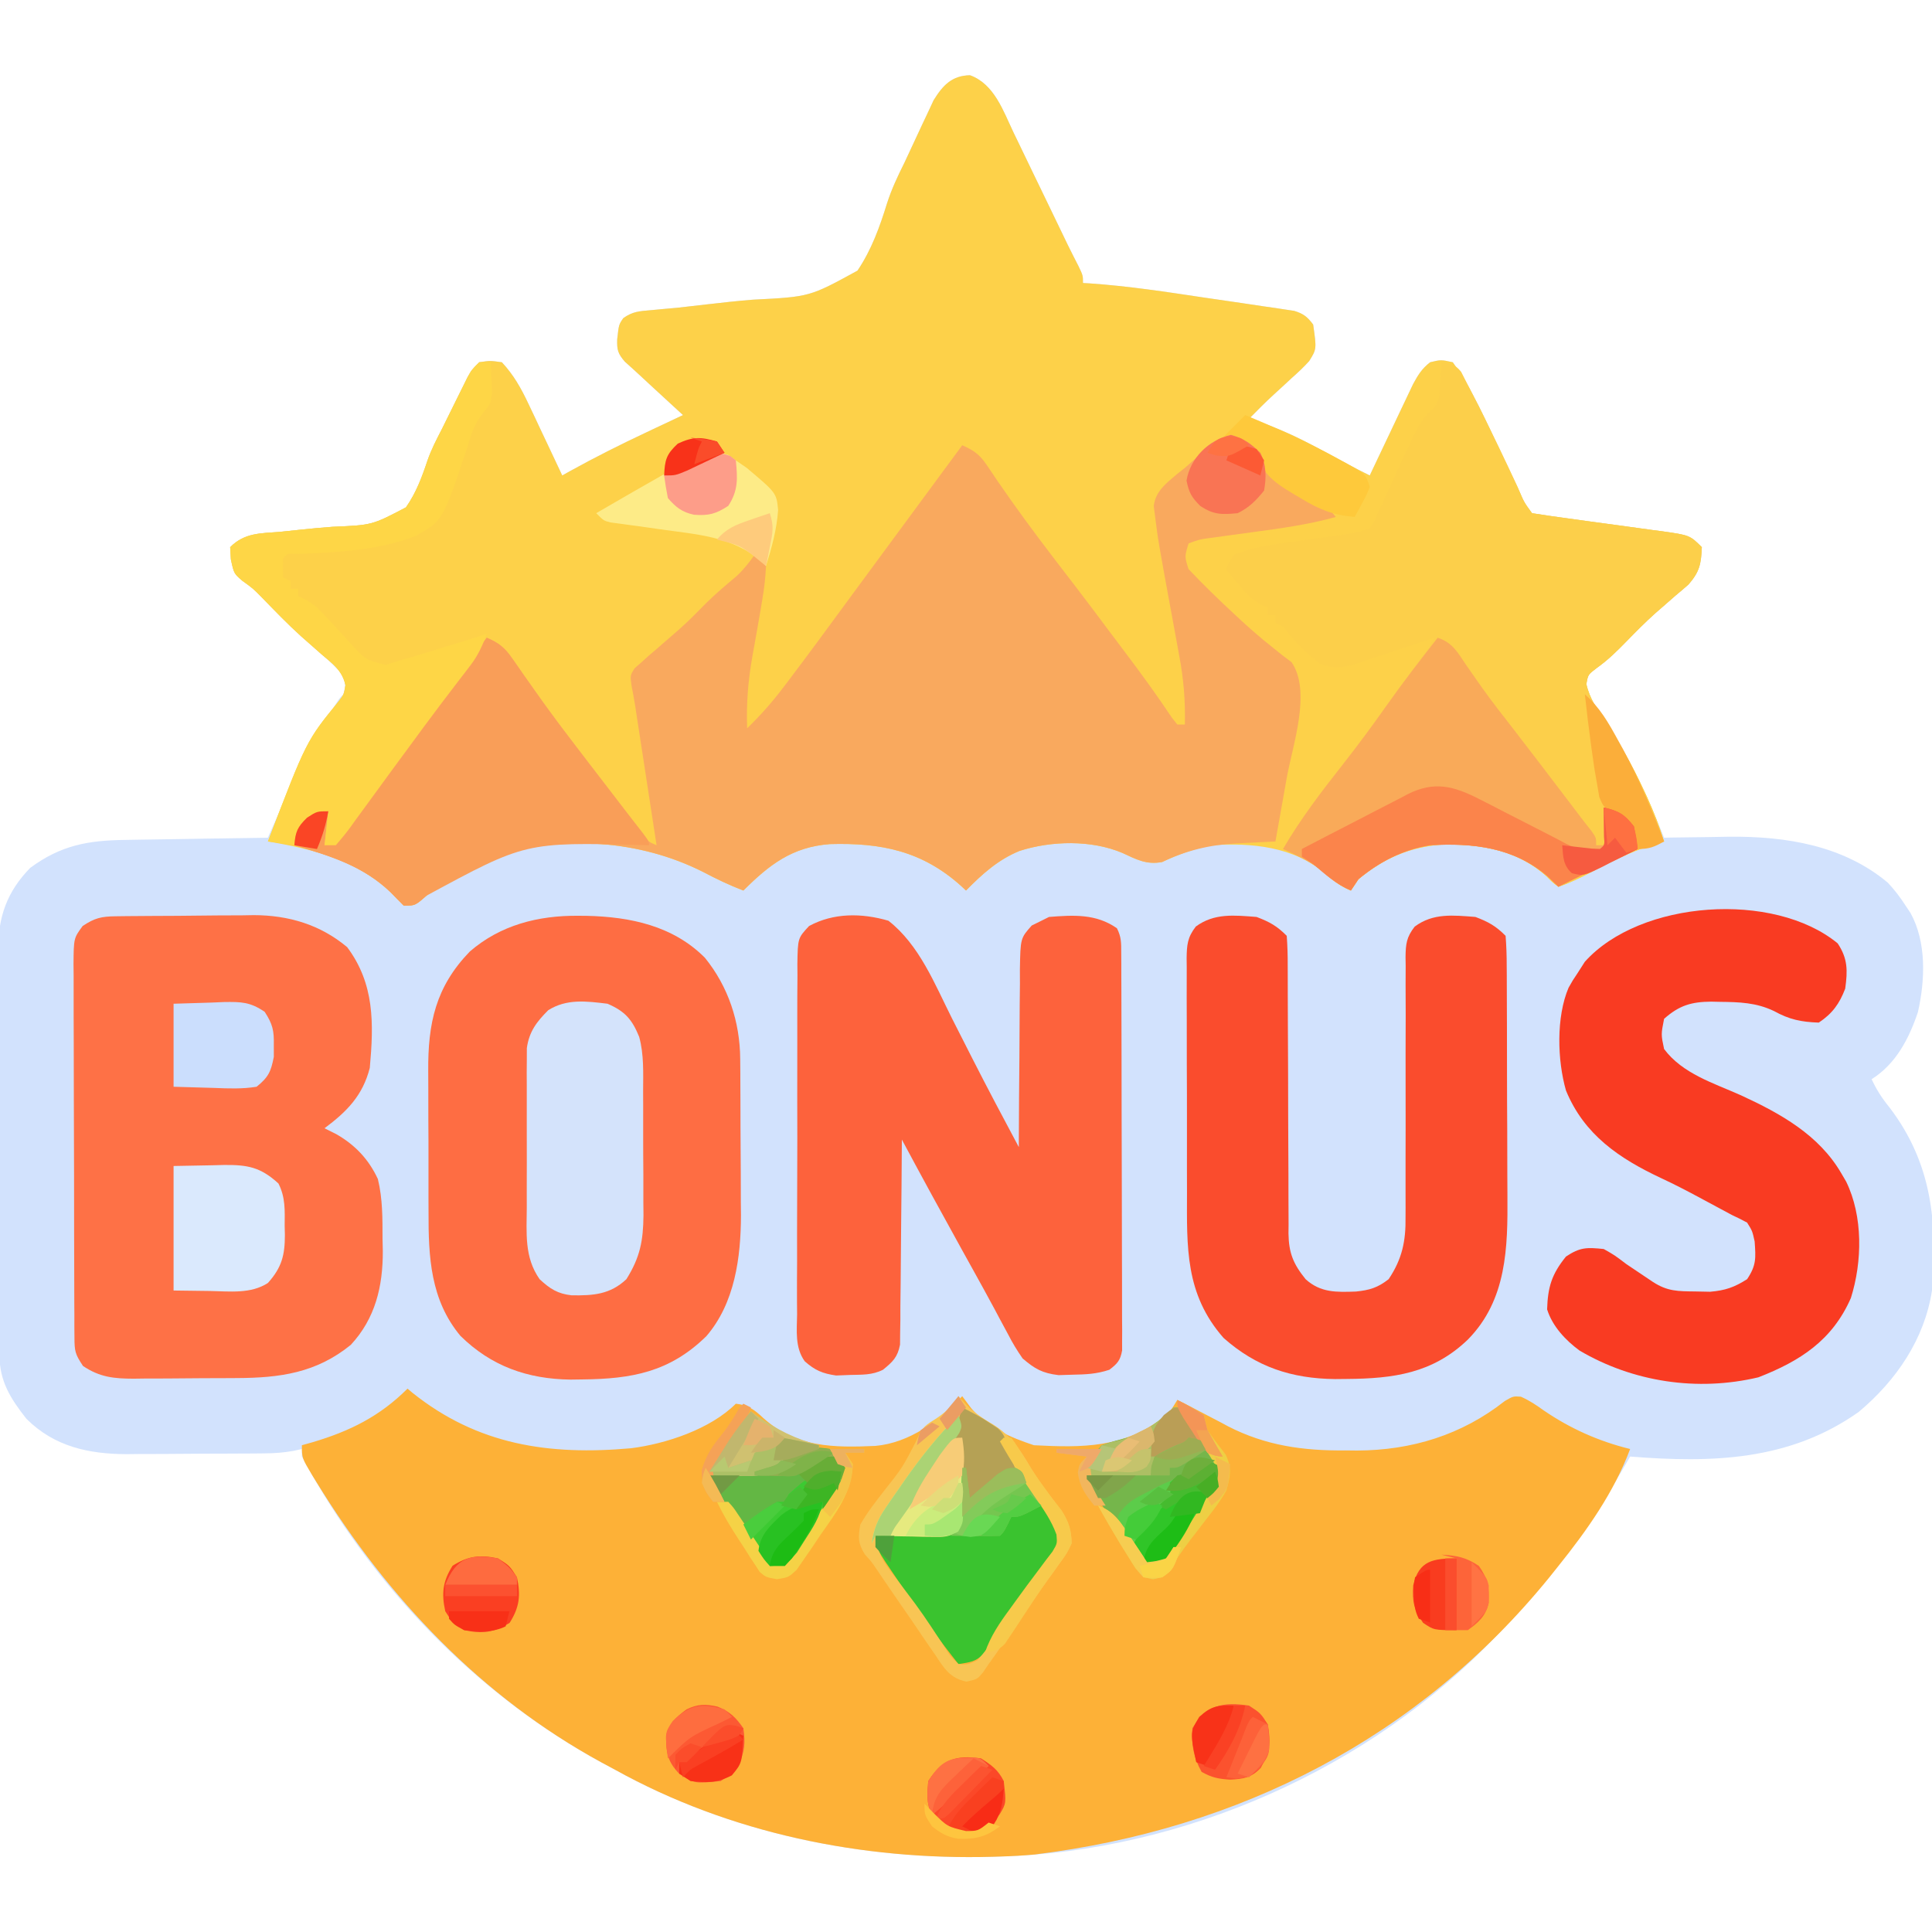 <?xml version="1.0" encoding="UTF-8"?>
<svg version="1.1" xmlns="http://www.w3.org/2000/svg" width="512" height="512">
<path d="M0 0 C6.46 2.337 8.813 9.485 11.598 15.309 C12.244 16.642 12.244 16.642 12.904 18.002 C14.275 20.832 15.638 23.666 17 26.5 C17.919 28.402 18.839 30.304 19.76 32.205 C21.819 36.46 23.872 40.717 25.92 44.977 C26.828 46.838 27.772 48.682 28.72 50.524 C29.938 53.062 29.938 53.062 29.938 55.062 C30.53 55.096 31.123 55.129 31.734 55.163 C42.005 55.873 52.156 57.432 62.331 58.964 C65.522 59.441 68.715 59.9 71.908 60.359 C73.94 60.663 75.972 60.968 78.004 61.273 C78.957 61.408 79.91 61.542 80.892 61.681 C81.774 61.818 82.656 61.954 83.565 62.095 C84.339 62.21 85.113 62.325 85.911 62.443 C88.371 63.195 89.396 64.012 90.938 66.062 C91.867 72.572 91.867 72.572 89.881 75.755 C88.418 77.371 86.888 78.812 85.25 80.25 C84.72 80.744 84.189 81.239 83.643 81.748 C82.594 82.725 81.538 83.693 80.475 84.654 C78.221 86.719 76.083 88.885 73.938 91.062 C74.473 91.22 75.009 91.378 75.561 91.541 C81.68 93.448 87.132 96.064 92.75 99.125 C94.402 100.012 96.055 100.899 97.707 101.785 C98.784 102.369 98.784 102.369 99.882 102.965 C101.884 104.034 103.903 105.057 105.938 106.062 C106.316 105.26 106.694 104.458 107.083 103.632 C108.493 100.649 109.908 97.67 111.327 94.692 C111.939 93.404 112.549 92.115 113.157 90.824 C114.032 88.967 114.916 87.114 115.801 85.262 C116.594 83.589 116.594 83.589 117.404 81.882 C118.748 79.41 119.738 77.776 121.938 76.062 C124.812 75.375 124.812 75.375 127.938 76.062 C133.254 83.389 136.814 91.849 140.688 100 C141.712 102.148 142.738 104.295 143.766 106.442 C144.401 107.769 145.035 109.098 145.665 110.428 C146.986 113.453 146.986 113.453 148.938 116.062 C151.912 116.543 154.878 116.971 157.863 117.367 C159.71 117.623 161.557 117.88 163.404 118.137 C166.327 118.539 169.25 118.937 172.174 119.328 C174.988 119.705 177.801 120.098 180.613 120.492 C181.486 120.605 182.359 120.717 183.259 120.833 C190.742 121.902 190.742 121.902 193.938 125.062 C193.749 129.509 193.355 131.585 190.383 134.984 C189.29 135.943 188.182 136.886 187.062 137.812 C185.876 138.847 184.691 139.883 183.508 140.922 C182.91 141.441 182.312 141.96 181.696 142.494 C178.994 144.904 176.465 147.472 173.938 150.062 C171.407 152.654 169.079 154.962 166.125 157.062 C163.769 158.851 163.769 158.851 163.344 161.359 C164.191 165.215 166.251 168.099 168.438 171.312 C174.789 181.023 179.665 191.281 183.938 202.062 C185.145 202.039 185.145 202.039 186.377 202.015 C189.438 201.963 192.498 201.926 195.559 201.898 C197.505 201.876 199.452 201.837 201.398 201.799 C216.315 201.685 231.442 204.12 243.23 213.98 C245.042 215.916 246.505 217.835 247.938 220.062 C248.367 220.704 248.796 221.346 249.238 222.008 C253.531 229.766 253.116 239.851 251.207 248.293 C248.831 255.323 245.394 261.998 238.938 266.062 C240.248 268.882 241.726 271.158 243.688 273.562 C254.974 288.39 256.397 304.032 254.938 322.062 C252.936 335.003 245.449 345.911 235.543 354.215 C217.187 367.232 196.553 367.782 174.938 366.062 C174.632 366.595 174.326 367.128 174.01 367.676 C164.524 384.091 154.028 398.386 140.938 412.062 C140.467 412.56 139.997 413.057 139.513 413.57 C106.014 448.871 56.593 470.681 7.938 472.062 C7.298 472.083 6.658 472.103 5.999 472.125 C-28.542 473.096 -63.722 465.909 -94.062 449.062 C-95.26 448.419 -96.458 447.776 -97.656 447.133 C-131.417 428.723 -158.887 399.793 -177.062 366.062 C-177.062 365.402 -177.062 364.743 -177.062 364.062 C-177.784 364.224 -178.506 364.386 -179.25 364.552 C-181.922 365.037 -184.35 365.202 -187.061 365.224 C-188.03 365.233 -188.998 365.243 -189.996 365.253 C-191.032 365.257 -192.069 365.261 -193.137 365.266 C-194.216 365.271 -195.295 365.277 -196.406 365.283 C-198.689 365.292 -200.971 365.299 -203.253 365.303 C-206.72 365.312 -210.187 365.343 -213.654 365.375 C-215.878 365.382 -218.101 365.387 -220.324 365.391 C-221.351 365.403 -222.377 365.415 -223.434 365.428 C-233.607 365.397 -242.663 363.43 -250.062 356.062 C-254.298 350.664 -257.176 346.144 -257.21 339.162 C-257.22 337.646 -257.22 337.646 -257.231 336.099 C-257.234 334.991 -257.237 333.883 -257.24 332.741 C-257.246 331.574 -257.253 330.406 -257.259 329.203 C-257.279 325.329 -257.291 321.456 -257.301 317.582 C-257.305 316.246 -257.309 314.911 -257.313 313.575 C-257.332 307.298 -257.346 301.021 -257.355 294.744 C-257.365 287.51 -257.391 280.276 -257.431 273.042 C-257.461 267.443 -257.476 261.845 -257.48 256.246 C-257.482 252.906 -257.493 249.566 -257.516 246.225 C-257.54 242.493 -257.539 238.762 -257.532 235.031 C-257.545 233.933 -257.558 232.835 -257.571 231.703 C-257.512 222.981 -255.23 216.401 -249.062 210.062 C-240.921 204.052 -233.722 202.759 -223.758 202.648 C-222.139 202.619 -222.139 202.619 -220.488 202.59 C-217.054 202.53 -213.621 202.484 -210.188 202.438 C-207.854 202.399 -205.521 202.36 -203.188 202.32 C-197.479 202.224 -191.771 202.139 -186.062 202.062 C-185.697 201.23 -185.697 201.23 -185.324 200.38 C-176.443 180.226 -176.443 180.226 -171.562 172.375 C-171.135 171.663 -170.707 170.951 -170.266 170.217 C-167.28 165.28 -167.28 165.28 -166.062 164.062 C-165.491 161.761 -165.491 161.761 -166.062 159.062 C-167.953 156.965 -169.737 155.244 -171.875 153.438 C-173.071 152.385 -174.265 151.33 -175.457 150.273 C-176.061 149.742 -176.665 149.211 -177.288 148.663 C-180.891 145.414 -184.237 141.908 -187.625 138.438 C-190.022 136.002 -190.022 136.002 -192.824 133.984 C-195.062 132.062 -195.062 132.062 -195.875 128.312 C-195.968 126.704 -195.968 126.704 -196.062 125.062 C-192.259 121.254 -188.064 121.411 -182.984 121.02 C-181.165 120.833 -179.346 120.642 -177.527 120.447 C-174.673 120.151 -171.825 119.876 -168.963 119.668 C-158.444 119.227 -158.444 119.227 -149.478 114.513 C-146.799 110.689 -145.235 106.496 -143.769 102.089 C-142.753 99.175 -141.364 96.494 -139.945 93.758 C-138.546 90.933 -137.148 88.107 -135.758 85.277 C-135.304 84.363 -134.85 83.449 -134.383 82.508 C-133.784 81.294 -133.784 81.294 -133.172 80.055 C-132.062 78.062 -132.062 78.062 -130.062 76.062 C-127.188 75.625 -127.188 75.625 -124.062 76.062 C-120.957 79.397 -118.982 82.918 -117.047 87.02 C-116.518 88.131 -115.99 89.243 -115.445 90.389 C-114.906 91.539 -114.368 92.69 -113.812 93.875 C-113.258 95.045 -112.704 96.215 -112.133 97.42 C-110.77 100.298 -109.414 103.179 -108.062 106.062 C-107.398 105.692 -106.734 105.321 -106.05 104.939 C-99.428 101.28 -92.723 97.9 -85.875 94.688 C-84.923 94.238 -83.971 93.788 -82.99 93.324 C-80.682 92.234 -78.373 91.147 -76.062 90.062 C-76.955 89.243 -77.847 88.423 -78.766 87.578 C-79.948 86.49 -81.13 85.401 -82.312 84.312 C-82.899 83.774 -83.486 83.235 -84.09 82.68 C-85.235 81.624 -86.377 80.565 -87.515 79.502 C-88.814 78.293 -90.133 77.107 -91.457 75.926 C-93.315 73.769 -93.581 72.808 -93.5 70 C-93.062 66.062 -93.062 66.062 -91.878 64.367 C-89.427 62.606 -87.572 62.515 -84.572 62.261 C-83.447 62.155 -82.321 62.049 -81.162 61.94 C-79.334 61.777 -79.334 61.777 -77.469 61.609 C-74.885 61.32 -72.301 61.024 -69.719 60.723 C-65.652 60.249 -61.59 59.803 -57.508 59.478 C-42.484 58.721 -42.484 58.721 -29.822 51.784 C-26.09 46.241 -23.933 40.219 -21.965 33.869 C-20.747 30.082 -19.091 26.604 -17.32 23.051 C-15.732 19.668 -14.146 16.285 -12.586 12.889 C-12.065 11.787 -11.544 10.686 -11.008 9.551 C-10.335 8.105 -10.335 8.105 -9.649 6.63 C-7.19 2.65 -4.791 0.098 0 0 Z " fill="#D2E2FD" transform="translate(257.062,19.938)"/>
<path d="M0 0 C6.46 2.337 8.813 9.485 11.598 15.309 C12.244 16.642 12.244 16.642 12.904 18.002 C14.275 20.832 15.638 23.666 17 26.5 C17.919 28.402 18.839 30.304 19.76 32.205 C21.819 36.46 23.872 40.717 25.92 44.977 C26.828 46.838 27.772 48.682 28.72 50.524 C29.938 53.062 29.938 53.062 29.938 55.062 C30.53 55.096 31.123 55.129 31.734 55.163 C42.005 55.873 52.156 57.432 62.331 58.964 C65.522 59.441 68.715 59.9 71.908 60.359 C73.94 60.663 75.972 60.968 78.004 61.273 C78.957 61.408 79.91 61.542 80.892 61.681 C81.774 61.818 82.656 61.954 83.565 62.095 C84.339 62.21 85.113 62.325 85.911 62.443 C88.371 63.195 89.396 64.012 90.938 66.062 C91.867 72.572 91.867 72.572 89.881 75.755 C88.418 77.371 86.888 78.812 85.25 80.25 C84.72 80.744 84.189 81.239 83.643 81.748 C82.594 82.725 81.538 83.693 80.475 84.654 C78.221 86.719 76.083 88.885 73.938 91.062 C74.473 91.22 75.009 91.378 75.561 91.541 C81.68 93.448 87.132 96.064 92.75 99.125 C94.402 100.012 96.055 100.899 97.707 101.785 C98.784 102.369 98.784 102.369 99.882 102.965 C101.884 104.034 103.903 105.057 105.938 106.062 C106.316 105.26 106.694 104.458 107.083 103.632 C108.493 100.649 109.908 97.67 111.327 94.692 C111.939 93.404 112.549 92.115 113.157 90.824 C114.032 88.967 114.916 87.114 115.801 85.262 C116.594 83.589 116.594 83.589 117.404 81.882 C118.748 79.41 119.738 77.776 121.938 76.062 C124.812 75.375 124.812 75.375 127.938 76.062 C133.254 83.389 136.814 91.849 140.688 100 C141.712 102.148 142.738 104.295 143.766 106.442 C144.401 107.769 145.035 109.098 145.665 110.428 C146.986 113.453 146.986 113.453 148.938 116.062 C151.912 116.543 154.878 116.971 157.863 117.367 C159.71 117.623 161.557 117.88 163.404 118.137 C166.327 118.539 169.25 118.937 172.174 119.328 C174.988 119.705 177.801 120.098 180.613 120.492 C181.486 120.605 182.359 120.717 183.259 120.833 C190.742 121.902 190.742 121.902 193.938 125.062 C193.749 129.509 193.355 131.585 190.383 134.984 C189.29 135.943 188.182 136.886 187.062 137.812 C185.876 138.847 184.691 139.883 183.508 140.922 C182.91 141.441 182.312 141.96 181.696 142.494 C178.994 144.904 176.465 147.472 173.938 150.062 C171.407 152.654 169.079 154.962 166.125 157.062 C163.769 158.851 163.769 158.851 163.344 161.359 C164.191 165.215 166.251 168.099 168.438 171.312 C172.215 177.094 175.527 182.923 178.438 189.188 C178.763 189.885 179.088 190.583 179.424 191.302 C181.181 195.157 182.675 199.011 183.938 203.062 C182.782 203.393 181.627 203.722 180.438 204.062 C174.827 205.909 169.675 208.587 164.436 211.281 C161.625 212.726 158.941 214.061 155.938 215.062 C154.465 213.988 154.465 213.988 152.875 212.375 C145.256 205.389 135.561 203.749 125.578 203.852 C116.801 204.36 109.71 207.458 102.938 213.062 C102.278 214.053 101.618 215.042 100.938 216.062 C98.228 214.916 96.524 213.688 94.312 211.688 C85.851 204.391 74.61 203.35 63.938 204.062 C59.358 205.025 55.153 206.48 50.938 208.5 C46.775 209.281 44.175 207.852 40.402 206.105 C32.121 202.601 21.585 202.854 13.125 205.562 C7.412 207.902 3.225 211.701 -1.062 216.062 C-1.681 215.482 -1.681 215.482 -2.312 214.891 C-12.621 205.595 -23.529 203.353 -37.188 203.758 C-47.139 204.54 -53.137 209.171 -60.062 216.062 C-63.773 214.65 -67.236 212.969 -70.75 211.125 C-87.559 202.659 -107.45 201.403 -125.465 206.797 C-132.482 209.265 -138.48 212.516 -144.062 217.438 C-147.062 220.062 -147.062 220.062 -150.062 220.062 C-151.22 218.905 -152.373 217.743 -153.504 216.559 C-162.432 207.989 -174.178 205.061 -186.062 203.062 C-175.866 176.389 -175.866 176.389 -167.266 165.863 C-165.915 164.073 -165.915 164.073 -165.512 161.664 C-166.337 157.765 -168.953 155.906 -171.875 153.438 C-173.071 152.385 -174.265 151.33 -175.457 150.273 C-176.061 149.742 -176.665 149.211 -177.288 148.663 C-180.891 145.414 -184.237 141.908 -187.625 138.438 C-190.022 136.002 -190.022 136.002 -192.824 133.984 C-195.062 132.062 -195.062 132.062 -195.875 128.312 C-195.968 126.704 -195.968 126.704 -196.062 125.062 C-192.259 121.254 -188.064 121.411 -182.984 121.02 C-181.165 120.833 -179.346 120.642 -177.527 120.447 C-174.673 120.151 -171.825 119.876 -168.963 119.668 C-158.444 119.227 -158.444 119.227 -149.478 114.513 C-146.799 110.689 -145.235 106.496 -143.769 102.089 C-142.753 99.175 -141.364 96.494 -139.945 93.758 C-138.546 90.933 -137.148 88.107 -135.758 85.277 C-135.304 84.363 -134.85 83.449 -134.383 82.508 C-133.983 81.698 -133.584 80.889 -133.172 80.055 C-132.062 78.062 -132.062 78.062 -130.062 76.062 C-127.188 75.625 -127.188 75.625 -124.062 76.062 C-120.957 79.397 -118.982 82.918 -117.047 87.02 C-116.254 88.687 -116.254 88.687 -115.445 90.389 C-114.906 91.539 -114.368 92.69 -113.812 93.875 C-113.258 95.045 -112.704 96.215 -112.133 97.42 C-110.77 100.298 -109.414 103.179 -108.062 106.062 C-107.398 105.692 -106.734 105.321 -106.05 104.939 C-99.428 101.28 -92.723 97.9 -85.875 94.688 C-84.923 94.238 -83.971 93.788 -82.99 93.324 C-80.682 92.234 -78.373 91.147 -76.062 90.062 C-76.955 89.243 -77.847 88.423 -78.766 87.578 C-79.948 86.49 -81.13 85.401 -82.312 84.312 C-82.899 83.774 -83.486 83.235 -84.09 82.68 C-85.235 81.624 -86.377 80.565 -87.515 79.502 C-88.814 78.293 -90.133 77.107 -91.457 75.926 C-93.315 73.769 -93.581 72.808 -93.5 70 C-93.062 66.062 -93.062 66.062 -91.878 64.367 C-89.427 62.606 -87.572 62.515 -84.572 62.261 C-83.447 62.155 -82.321 62.049 -81.162 61.94 C-79.334 61.777 -79.334 61.777 -77.469 61.609 C-74.885 61.32 -72.301 61.024 -69.719 60.723 C-65.652 60.249 -61.59 59.803 -57.508 59.478 C-42.484 58.721 -42.484 58.721 -29.822 51.784 C-26.09 46.241 -23.933 40.219 -21.965 33.869 C-20.747 30.082 -19.091 26.604 -17.32 23.051 C-15.732 19.668 -14.146 16.285 -12.586 12.889 C-12.065 11.787 -11.544 10.686 -11.008 9.551 C-10.335 8.105 -10.335 8.105 -9.649 6.63 C-7.19 2.65 -4.791 0.098 0 0 Z " fill="#FDD149" transform="translate(257.062,19.938)"/>
<path d="M0 0 C0.415 0.352 0.83 0.704 1.258 1.066 C18.611 14.971 37.578 17.732 59.185 15.805 C68.443 14.654 80.26 10.74 87 4 C90.295 4.336 92.014 5.647 94.375 7.875 C103.046 15.601 112.896 15.672 123.969 15.184 C133.055 14.362 140.969 8.513 147 2 C148.176 3.578 148.176 3.578 149.375 5.188 C153.78 10.371 159.646 12.882 166 15 C178.849 15.673 189.897 15.769 200.406 7.5 C202.235 5.892 202.235 5.892 204 3 C206.514 4.238 208.992 5.526 211.469 6.84 C212.812 7.539 214.156 8.239 215.5 8.938 C216.145 9.285 216.789 9.632 217.453 9.99 C227.386 15.101 237.437 16.499 248.5 16.375 C249.538 16.387 250.575 16.398 251.645 16.41 C266.095 16.356 279.426 12.256 290.773 3.293 C293 2 293 2 295.035 2.129 C297.269 3.119 299.084 4.315 301.062 5.75 C308.095 10.569 315.722 13.977 324 16 C319.753 27.417 312.566 37.567 305 47 C304.19 48.014 303.381 49.029 302.547 50.074 C267.887 92.654 220.349 116.804 166.223 123.465 C163.142 123.748 160.093 123.912 157 124 C156.36 124.02 155.721 124.041 155.062 124.062 C120.52 125.034 85.341 117.847 55 101 C53.802 100.356 52.604 99.713 51.406 99.07 C19.657 81.757 -5.186 55.571 -24 25 C-24.399 24.354 -24.797 23.708 -25.208 23.042 C-28 18.367 -28 18.367 -28 15 C-27.045 14.732 -26.09 14.464 -25.105 14.188 C-15.307 11.275 -7.359 7.359 0 0 Z " fill="#FDB137" transform="translate(108,368)"/>
<path d="M0 0 C4.058 0.39 5.464 1.372 8.25 4.312 C8.585 5.741 8.585 5.741 8.926 7.199 C10.793 11.59 13.497 12.557 17.688 14.5 C25.959 18.499 25.959 18.499 28.25 21.312 C20.907 23.372 13.486 24.355 5.938 25.375 C3.42 25.718 0.903 26.062 -1.613 26.41 C-3.273 26.635 -3.273 26.635 -4.966 26.864 C-7.824 27.248 -7.824 27.248 -10.75 28.312 C-11.839 31.797 -11.839 31.797 -10.773 35.129 C-6.806 39.331 -2.675 43.323 1.562 47.25 C2.397 48.024 2.397 48.024 3.249 48.814 C5.876 51.224 8.512 53.519 11.312 55.73 C12.22 56.459 13.127 57.187 14.062 57.938 C14.873 58.549 15.684 59.16 16.52 59.789 C21.855 67.569 16.823 81.729 15.25 90.438 C14.96 92.078 14.671 93.719 14.383 95.359 C13.681 99.345 12.968 103.329 12.25 107.312 C11.089 107.368 9.928 107.424 8.731 107.481 C7.189 107.561 5.647 107.642 4.105 107.723 C3.342 107.758 2.579 107.794 1.793 107.831 C-5.241 108.211 -11.383 109.699 -17.75 112.75 C-21.913 113.531 -24.512 112.102 -28.285 110.355 C-36.566 106.851 -47.102 107.104 -55.562 109.812 C-61.275 112.152 -65.463 115.951 -69.75 120.312 C-70.369 119.732 -70.369 119.732 -71 119.141 C-81.308 109.845 -92.217 107.603 -105.875 108.008 C-115.827 108.79 -121.825 113.421 -128.75 120.312 C-132.461 118.9 -135.923 117.219 -139.438 115.375 C-156.246 106.909 -176.138 105.653 -194.152 111.047 C-201.17 113.515 -207.167 116.766 -212.75 121.688 C-215.75 124.312 -215.75 124.312 -218.75 124.312 C-219.91 123.152 -221.067 121.988 -222.203 120.805 C-229.472 113.792 -238.311 111.123 -247.75 108.312 C-247.22 104.759 -247.036 103.591 -244.375 101 C-241.75 99.312 -241.75 99.312 -238.75 99.312 C-239.08 102.282 -239.41 105.252 -239.75 108.312 C-235.527 106.201 -233.959 104.19 -231.438 100.438 C-230.553 99.161 -229.666 97.886 -228.777 96.613 C-228.295 95.922 -227.813 95.23 -227.316 94.518 C-224.458 90.493 -221.474 86.564 -218.5 82.625 C-211.179 72.906 -203.949 63.122 -196.75 53.312 C-193.634 54.652 -192.002 55.925 -190.078 58.707 C-189.587 59.405 -189.095 60.103 -188.589 60.822 C-188.065 61.582 -187.54 62.342 -187 63.125 C-185.845 64.762 -184.687 66.398 -183.527 68.031 C-182.916 68.892 -182.305 69.753 -181.675 70.641 C-176.474 77.859 -170.995 84.876 -165.576 91.93 C-163.903 94.113 -162.24 96.302 -160.582 98.496 C-160.118 99.108 -159.653 99.72 -159.175 100.35 C-157.971 101.935 -156.771 103.522 -155.57 105.109 C-153.939 107.387 -153.939 107.387 -151.75 108.312 C-152.586 102.868 -153.422 97.424 -154.259 91.979 C-154.543 90.129 -154.827 88.278 -155.111 86.428 C-155.52 83.762 -155.93 81.096 -156.34 78.43 C-156.529 77.197 -156.529 77.197 -156.722 75.938 C-156.842 75.158 -156.962 74.378 -157.086 73.574 C-157.197 72.842 -157.308 72.11 -157.423 71.355 C-157.717 69.518 -158.061 67.688 -158.41 65.86 C-158.75 63.312 -158.75 63.312 -157.598 61.441 C-157.009 60.924 -156.419 60.408 -155.812 59.875 C-155.164 59.288 -154.516 58.702 -153.848 58.098 C-152.809 57.214 -152.809 57.214 -151.75 56.312 C-150.758 55.444 -150.758 55.444 -149.746 54.559 C-148.408 53.388 -147.066 52.223 -145.719 51.062 C-143.216 48.837 -140.89 46.465 -138.547 44.074 C-135.997 41.574 -133.283 39.281 -130.547 36.988 C-128.673 35.241 -127.225 33.402 -125.75 31.312 C-124.239 32.566 -124.239 32.566 -122.75 34.312 C-122.896 37.438 -123.219 40.247 -123.75 43.312 C-123.982 44.708 -123.982 44.708 -124.219 46.132 C-124.913 50.207 -125.635 54.276 -126.377 58.342 C-127.491 64.739 -128.001 70.821 -127.75 77.312 C-124.283 73.961 -121.232 70.523 -118.312 66.688 C-117.891 66.135 -117.47 65.582 -117.036 65.012 C-111.463 57.665 -106.019 50.22 -100.564 42.784 C-97.632 38.789 -94.691 34.801 -91.75 30.812 C-90.602 29.254 -89.453 27.695 -88.305 26.137 C-79.527 14.225 -79.527 14.225 -70.75 2.312 C-67.746 3.616 -66.115 4.77 -64.297 7.488 C-63.627 8.467 -63.627 8.467 -62.945 9.466 C-62.468 10.179 -61.991 10.891 -61.5 11.625 C-56.706 18.608 -51.718 25.405 -46.562 32.125 C-45.875 33.022 -45.188 33.919 -44.479 34.843 C-43.158 36.566 -41.836 38.288 -40.514 40.01 C-37.566 43.858 -34.662 47.737 -31.762 51.621 C-30.332 53.534 -28.897 55.442 -27.457 57.348 C-23.201 62.986 -19.073 68.664 -15.16 74.547 C-14.695 75.13 -14.229 75.712 -13.75 76.312 C-13.09 76.312 -12.43 76.312 -11.75 76.312 C-11.6 70.007 -12.077 64.257 -13.246 58.07 C-13.399 57.221 -13.552 56.372 -13.71 55.498 C-14.195 52.809 -14.69 50.123 -15.188 47.438 C-18.821 27.672 -18.821 27.672 -19.688 20.82 C-19.788 20.03 -19.889 19.24 -19.992 18.426 C-19.556 14.618 -16.891 12.557 -14.094 10.168 C-13.32 9.556 -12.547 8.943 -11.75 8.312 C-10.267 7.005 -8.787 5.692 -7.312 4.375 C-6.654 3.809 -5.995 3.243 -5.316 2.66 C-2.563 0.291 -2.563 0.291 0 0 Z " fill="#F9A95E" transform="translate(325.75,115.688)"/>
<path d="M0 0 C1.453 -0.019 1.453 -0.019 2.935 -0.039 C4.513 -0.05 4.513 -0.05 6.123 -0.061 C7.206 -0.069 8.29 -0.077 9.406 -0.086 C11.706 -0.1 14.006 -0.11 16.306 -0.118 C19.8 -0.135 23.293 -0.179 26.787 -0.223 C29.024 -0.234 31.261 -0.242 33.498 -0.249 C34.534 -0.266 35.57 -0.284 36.637 -0.302 C45.803 -0.275 54.21 2.206 61.342 8.177 C68.62 17.927 68.407 28.387 67.342 40.177 C65.461 47.514 61.294 51.742 55.342 56.177 C56.373 56.693 57.404 57.208 58.467 57.74 C63.47 60.612 67.05 64.4 69.486 69.638 C70.758 74.897 70.71 80.035 70.717 85.427 C70.741 86.509 70.766 87.59 70.791 88.704 C70.825 98.041 68.824 106.564 62.311 113.575 C53.136 121.039 43.487 122.328 32.123 122.38 C30.659 122.389 30.659 122.389 29.165 122.397 C27.108 122.407 25.05 122.413 22.993 122.417 C19.852 122.427 16.713 122.458 13.572 122.49 C11.568 122.496 9.564 122.501 7.561 122.505 C6.626 122.517 5.691 122.53 4.729 122.543 C-0.473 122.525 -4.198 122.168 -8.658 119.177 C-10.768 116.012 -10.911 115.248 -10.926 111.629 C-10.934 110.697 -10.943 109.765 -10.951 108.804 C-10.951 107.783 -10.95 106.762 -10.949 105.71 C-10.955 104.634 -10.962 103.557 -10.969 102.448 C-10.988 98.88 -10.992 95.312 -10.994 91.743 C-11.001 89.269 -11.007 86.794 -11.014 84.319 C-11.026 79.128 -11.03 73.937 -11.029 68.746 C-11.029 62.086 -11.056 55.427 -11.09 48.768 C-11.113 43.656 -11.117 38.544 -11.116 33.432 C-11.118 30.976 -11.127 28.521 -11.142 26.065 C-11.162 22.634 -11.156 19.204 -11.144 15.773 C-11.155 14.754 -11.167 13.735 -11.178 12.686 C-11.116 5.802 -11.116 5.802 -8.753 2.577 C-5.575 0.453 -3.793 0.044 0 0 Z " fill="#FE7146" transform="translate(30.658,242.823)"/>
<path d="M0 0 C0.736 0.006 1.472 0.011 2.231 0.017 C13.826 0.271 25.174 2.645 33.621 11.129 C39.835 18.8 42.904 28.123 42.974 37.922 C42.983 39.024 42.993 40.126 43.003 41.262 C43.007 42.445 43.011 43.628 43.016 44.848 C43.021 46.077 43.027 47.307 43.033 48.574 C43.042 51.177 43.049 53.78 43.053 56.384 C43.062 60.336 43.093 64.288 43.125 68.24 C43.132 70.776 43.137 73.312 43.141 75.848 C43.153 77.017 43.165 78.186 43.178 79.391 C43.148 90.566 41.544 102.661 34.012 111.402 C24.322 120.915 14.271 122.744 1.188 122.875 C0.139 122.89 -0.91 122.905 -1.99 122.92 C-13.388 122.77 -23.005 119.379 -31.188 111.312 C-39.123 101.771 -39.655 90.417 -39.621 78.504 C-39.626 77.087 -39.631 75.671 -39.637 74.254 C-39.646 71.3 -39.644 68.346 -39.634 65.391 C-39.622 61.635 -39.642 57.879 -39.671 54.123 C-39.69 51.201 -39.69 48.28 -39.684 45.359 C-39.684 43.975 -39.69 42.591 -39.702 41.208 C-39.802 28.425 -37.719 18.823 -28.684 9.477 C-20.575 2.447 -10.535 -0.086 0 0 Z " fill="#FE6D43" transform="translate(153.188,242.688)"/>
<path d="M0 0 C2.451 0.364 3.663 0.573 5.229 2.556 C5.57 3.226 5.911 3.896 6.262 4.586 C6.851 5.722 6.851 5.722 7.451 6.881 C7.859 7.704 8.267 8.527 8.688 9.375 C9.117 10.215 9.546 11.054 9.988 11.919 C13.537 18.918 16.917 26.001 20.219 33.119 C21.722 36.812 21.722 36.812 24 40 C26.974 40.481 29.94 40.908 32.926 41.305 C34.773 41.561 36.62 41.817 38.467 42.074 C41.389 42.476 44.312 42.875 47.236 43.265 C50.051 43.643 52.863 44.035 55.676 44.43 C56.549 44.542 57.422 44.655 58.321 44.771 C65.804 45.839 65.804 45.839 69 49 C68.812 53.446 68.417 55.523 65.445 58.922 C64.353 59.881 63.245 60.823 62.125 61.75 C60.938 62.784 59.753 63.821 58.57 64.859 C57.973 65.378 57.375 65.897 56.759 66.432 C54.057 68.841 51.528 71.41 49 74 C46.47 76.592 44.142 78.899 41.188 81 C38.832 82.789 38.832 82.789 38.406 85.297 C39.253 89.153 41.314 92.036 43.5 95.25 C47.278 101.032 50.589 106.86 53.5 113.125 C53.825 113.823 54.151 114.52 54.486 115.239 C56.243 119.095 57.738 122.948 59 127 C57.267 127.495 57.267 127.495 55.5 128 C49.889 129.846 44.737 132.525 39.498 135.219 C36.688 136.663 34.003 137.999 31 139 C29.527 137.926 29.527 137.926 27.938 136.312 C20.318 129.327 10.623 127.686 0.641 127.789 C-8.136 128.298 -15.228 131.396 -22 137 C-22.66 137.99 -23.32 138.98 -24 140 C-27.272 138.616 -29.603 136.616 -32.273 134.309 C-35.272 132.036 -38.597 130.584 -42 129 C-37.378 121.111 -31.99 114.013 -26.341 106.844 C-21.808 101.079 -17.481 95.204 -13.262 89.207 C-10.391 85.136 -7.447 81.123 -4.496 77.109 C-2.977 75.082 -2.977 75.082 -2 73 C-2.731 73.248 -3.462 73.495 -4.216 73.75 C-7.536 74.867 -10.861 75.965 -14.188 77.062 C-15.338 77.452 -16.488 77.842 -17.674 78.244 C-18.786 78.608 -19.897 78.972 -21.043 79.348 C-22.064 79.688 -23.085 80.028 -24.137 80.379 C-27.234 81.051 -29.001 80.962 -32 80 C-36.046 77.028 -38.912 73.97 -42 70 C-42.66 69.67 -43.32 69.34 -44 69 C-44 68.34 -44 67.68 -44 67 C-44.66 67 -45.32 67 -46 67 C-46 66.34 -46 65.68 -46 65 C-46.583 64.755 -47.165 64.51 -47.766 64.258 C-50.363 62.796 -51.84 61.153 -53.75 58.875 C-54.364 58.151 -54.977 57.426 -55.609 56.68 C-56.068 56.125 -56.527 55.571 -57 55 C-56.438 53.125 -56.438 53.125 -55 51 C-48.617 48.442 -41.517 47.92 -34.75 46.938 C-32.411 46.595 -30.073 46.25 -27.734 45.902 C-26.705 45.753 -25.676 45.603 -24.616 45.449 C-21.9 45.051 -21.9 45.051 -19 44 C-17.736 42.056 -17.736 42.056 -16.695 39.625 C-16.276 38.721 -15.857 37.818 -15.426 36.887 C-14.997 35.934 -14.567 34.981 -14.125 34 C-5.771 15.733 -5.771 15.733 -2.384 12.419 C-0.287 10.269 -0.485 8.246 -0.312 5.312 C-0.247 4.319 -0.181 3.325 -0.113 2.301 C-0.076 1.542 -0.039 0.782 0 0 Z " fill="#FCCF4A" transform="translate(382,96)"/>
<path d="M0 0 C8.225 6.419 12.292 16.828 16.875 25.938 C17.948 28.054 19.023 30.169 20.099 32.284 C20.815 33.692 21.53 35.1 22.244 36.509 C26.25 44.392 30.402 52.198 34.562 60 C34.564 59.307 34.565 58.615 34.567 57.901 C34.586 50.698 34.641 43.496 34.715 36.294 C34.741 33.605 34.755 30.917 34.758 28.228 C34.767 24.365 34.808 20.503 34.855 16.641 C34.85 14.834 34.85 14.834 34.844 12.991 C34.99 4.646 34.99 4.646 37.982 1.272 C38.833 0.853 39.685 0.433 40.562 0 C41.222 -0.33 41.883 -0.66 42.562 -1 C49.052 -1.505 55.033 -1.886 60.562 2 C61.75 4.375 61.693 5.822 61.703 8.472 C61.709 9.413 61.714 10.354 61.72 11.323 C61.722 12.876 61.722 12.876 61.724 14.461 C61.731 16.093 61.731 16.093 61.739 17.757 C61.753 21.368 61.76 24.979 61.766 28.59 C61.771 31.091 61.777 33.592 61.783 36.093 C61.792 40.67 61.798 45.247 61.801 49.823 C61.806 56.564 61.823 63.304 61.852 70.044 C61.877 75.879 61.884 81.714 61.886 87.549 C61.889 90.033 61.897 92.518 61.91 95.002 C61.927 98.471 61.925 101.94 61.919 105.41 C61.928 106.443 61.937 107.477 61.947 108.541 C61.941 109.485 61.936 110.429 61.93 111.401 C61.932 112.632 61.932 112.632 61.934 113.887 C61.468 116.534 60.675 117.382 58.562 119 C55.143 120.14 52.353 120.24 48.75 120.312 C47.547 120.35 46.345 120.387 45.105 120.426 C40.801 119.908 38.85 118.805 35.562 116 C34.066 113.843 32.875 111.875 31.688 109.562 C30.922 108.14 30.157 106.719 29.391 105.297 C28.957 104.48 28.523 103.664 28.076 102.822 C26.303 99.517 24.491 96.234 22.672 92.953 C22.326 92.328 21.979 91.704 21.623 91.06 C20.913 89.78 20.204 88.5 19.495 87.221 C14.118 77.515 8.803 67.779 3.562 58 C3.559 58.705 3.555 59.41 3.551 60.137 C3.514 66.788 3.457 73.438 3.379 80.088 C3.339 83.507 3.307 86.926 3.292 90.345 C3.273 94.277 3.223 98.209 3.172 102.141 C3.171 103.367 3.169 104.593 3.168 105.856 C3.139 107.568 3.139 107.568 3.108 109.313 C3.1 110.317 3.091 111.321 3.081 112.355 C2.425 115.7 1.168 116.873 -1.438 119 C-4.343 120.453 -6.951 120.286 -10.188 120.375 C-11.399 120.424 -12.611 120.473 -13.859 120.523 C-17.467 119.996 -19.449 119.168 -22.177 116.751 C-24.811 113.093 -24.257 108.644 -24.198 104.306 C-24.207 103.229 -24.216 102.152 -24.225 101.043 C-24.246 97.485 -24.224 93.929 -24.199 90.371 C-24.201 87.899 -24.204 85.427 -24.209 82.955 C-24.214 77.776 -24.197 72.597 -24.165 67.418 C-24.125 60.774 -24.134 54.131 -24.159 47.487 C-24.173 42.384 -24.163 37.281 -24.146 32.177 C-24.14 29.727 -24.141 27.277 -24.15 24.827 C-24.158 21.405 -24.133 17.986 -24.1 14.564 C-24.109 13.549 -24.117 12.533 -24.126 11.486 C-24.012 4.617 -24.012 4.617 -21.021 1.402 C-14.527 -2.123 -7.097 -2.064 0 0 Z " fill="#FD623C" transform="translate(235.438,244)"/>
<path d="M0 0 C3.504 1.329 5.383 2.383 8 5 C8.197 7.679 8.27 10.255 8.255 12.935 C8.259 13.754 8.263 14.574 8.266 15.419 C8.273 17.202 8.276 18.986 8.274 20.77 C8.273 23.594 8.286 26.419 8.303 29.244 C8.35 37.276 8.374 45.309 8.381 53.341 C8.386 58.252 8.41 63.162 8.446 68.073 C8.456 69.944 8.458 71.814 8.453 73.685 C8.446 76.306 8.463 78.927 8.486 81.548 C8.478 82.318 8.469 83.088 8.461 83.881 C8.54 89.068 9.752 91.989 13 96 C16.98 99.618 21.204 99.453 26.344 99.273 C29.969 98.9 32.108 98.257 35 96 C38.588 90.665 39.579 85.86 39.482 79.536 C39.486 78.732 39.49 77.928 39.494 77.099 C39.5 75.368 39.497 73.636 39.486 71.905 C39.469 69.164 39.476 66.424 39.49 63.684 C39.515 57.872 39.51 52.061 39.5 46.25 C39.488 39.5 39.49 32.75 39.524 25.999 C39.531 23.3 39.514 20.602 39.497 17.903 C39.503 16.251 39.509 14.598 39.518 12.946 C39.506 12.197 39.495 11.448 39.483 10.676 C39.524 7.191 39.727 5.349 41.905 2.566 C46.788 -1.084 52.101 -0.447 58 0 C61.504 1.329 63.383 2.383 66 5 C66.209 7.672 66.294 10.241 66.291 12.915 C66.297 13.734 66.304 14.552 66.311 15.395 C66.33 18.113 66.334 20.832 66.336 23.551 C66.342 25.445 66.349 27.339 66.356 29.233 C66.368 33.215 66.372 37.198 66.371 41.18 C66.37 46.252 66.398 51.324 66.432 56.397 C66.455 60.317 66.458 64.237 66.457 68.157 C66.46 70.024 66.468 71.892 66.484 73.76 C66.589 87.598 66.347 101.485 56 112 C46.685 120.96 36.282 122.349 23.875 122.438 C22.355 122.453 22.355 122.453 20.805 122.468 C9.248 122.335 -0.069 119.257 -8.75 111.562 C-18.964 99.93 -18.464 87.58 -18.434 72.914 C-18.438 70.965 -18.443 69.016 -18.449 67.067 C-18.458 63 -18.456 58.934 -18.446 54.868 C-18.435 49.655 -18.455 44.444 -18.484 39.232 C-18.502 35.215 -18.502 31.199 -18.496 27.182 C-18.496 25.26 -18.502 23.337 -18.515 21.415 C-18.529 18.734 -18.519 16.054 -18.502 13.374 C-18.511 12.581 -18.521 11.788 -18.531 10.971 C-18.483 7.398 -18.315 5.406 -16.094 2.539 C-11.19 -1.066 -5.897 -0.446 0 0 Z " fill="#FA4C2D" transform="translate(333,243)"/>
<path d="M0 0 C2.703 4.055 2.655 7.238 2 12 C0.472 15.998 -1.389 18.592 -5 21 C-9.682 20.839 -12.799 20.192 -16.875 17.938 C-21.586 15.685 -26.054 15.554 -31.188 15.5 C-31.96 15.482 -32.733 15.464 -33.529 15.445 C-38.744 15.5 -41.962 16.412 -46 20 C-46.817 24.136 -46.817 24.136 -46 28 C-41.09 34.575 -32.878 37.019 -25.609 40.275 C-15.141 45.1 -4.929 50.762 1 61 C1.411 61.703 1.822 62.405 2.246 63.129 C6.746 72.331 6.543 84.34 3.5 94 C-1.431 105.222 -9.939 110.689 -21 115 C-37.186 118.845 -54.248 116.249 -68.406 107.914 C-72.134 105.163 -75.59 101.485 -77 97 C-76.809 91.092 -75.808 87.703 -72 83 C-68.245 80.497 -66.453 80.547 -62 81 C-59.125 82.625 -59.125 82.625 -56 85 C-54.423 86.072 -52.839 87.134 -51.25 88.188 C-50.492 88.697 -49.734 89.206 -48.953 89.73 C-45.1 92.235 -42.364 92.196 -37.75 92.25 C-35.793 92.289 -35.793 92.289 -33.797 92.328 C-29.76 91.979 -27.405 91.156 -24 89 C-21.523 85.284 -21.697 83.4 -22 79 C-22.618 76.203 -22.618 76.203 -24 74 C-25.306 73.282 -26.648 72.629 -28 72 C-30.959 70.418 -33.915 68.831 -36.868 67.236 C-40.127 65.488 -43.39 63.791 -46.746 62.234 C-57.878 57.016 -67.181 50.722 -72 39 C-74.31 30.936 -74.613 19.509 -71.312 11.75 C-70.176 9.742 -70.176 9.742 -69 8 C-68.34 6.969 -67.68 5.938 -67 4.875 C-52.344 -11.47 -16.934 -13.921 0 0 Z " fill="#F93B22" transform="translate(487,250)"/>
<path d="M0 0 C3.992 1.331 5.297 3.911 7.562 7.25 C8.466 8.547 9.371 9.842 10.277 11.137 C10.735 11.791 11.192 12.445 11.664 13.119 C14.353 16.905 17.227 20.55 20.074 24.219 C23.894 29.142 27.663 34.105 31.438 39.062 C32.136 39.98 32.835 40.897 33.555 41.842 C37.266 46.715 37.266 46.715 39 49 C39.566 49.712 40.132 50.424 40.715 51.158 C42 53 42 53 42 55 C42.99 55 43.98 55 45 55 C44.67 51.7 44.34 48.4 44 45 C48.251 46.063 49.371 46.646 52 50 C52.388 51.99 52.728 53.991 53 56 C51.819 56.554 50.638 57.109 49.422 57.68 C47.865 58.411 46.307 59.143 44.75 59.875 C43.973 60.24 43.195 60.605 42.395 60.98 C41.64 61.335 40.886 61.689 40.109 62.055 C39.418 62.379 38.727 62.704 38.015 63.039 C35.997 64.001 33.996 64.994 32 66 C31.051 65.093 30.102 64.185 29.125 63.25 C20.207 55.551 9.339 54.343 -2 55 C-9.254 56.182 -15.348 59.323 -21 64 C-21.66 64.99 -22.32 65.98 -23 67 C-26.272 65.616 -28.603 63.616 -31.273 61.309 C-34.272 59.036 -37.597 57.584 -41 56 C-36.377 48.109 -30.989 41.009 -25.336 33.84 C-21.262 28.66 -17.358 23.399 -13.57 18.008 C-9.234 11.861 -4.628 5.928 0 0 Z " fill="#F9AA59" transform="translate(381,169)"/>
<path d="M0 0 C3.116 1.339 4.748 2.613 6.672 5.395 C7.163 6.092 7.655 6.79 8.161 7.509 C8.947 8.649 8.947 8.649 9.75 9.812 C10.905 11.45 12.063 13.085 13.223 14.719 C13.834 15.58 14.445 16.441 15.075 17.328 C18.36 21.888 21.772 26.35 25.188 30.812 C25.862 31.695 26.537 32.577 27.231 33.487 C30.223 37.394 33.224 41.294 36.238 45.184 C36.712 45.795 37.185 46.407 37.673 47.038 C38.904 48.626 40.139 50.212 41.375 51.797 C43 54 43 54 43 55 C42.236 54.979 41.471 54.958 40.684 54.937 C10.233 54.181 10.233 54.181 -16 68.375 C-19 71 -19 71 -22 71 C-23.16 69.84 -24.317 68.676 -25.453 67.492 C-32.722 60.48 -41.561 57.811 -51 55 C-50.47 51.447 -50.286 50.278 -47.625 47.688 C-45 46 -45 46 -42 46 C-42.33 48.97 -42.66 51.94 -43 55 C-38.777 52.889 -37.209 50.878 -34.688 47.125 C-33.803 45.849 -32.916 44.574 -32.027 43.301 C-31.545 42.609 -31.063 41.918 -30.566 41.206 C-27.708 37.181 -24.724 33.252 -21.75 29.312 C-14.429 19.594 -7.199 9.809 0 0 Z " fill="#F99E58" transform="translate(129,169)"/>
<path d="M0 0 C4.617 1.99 6.506 4.142 8.387 8.773 C9.684 13.483 9.446 18.364 9.434 23.215 C9.439 24.385 9.444 25.554 9.449 26.759 C9.456 29.226 9.455 31.693 9.446 34.16 C9.438 37.922 9.466 41.682 9.498 45.443 C9.5 47.846 9.499 50.249 9.496 52.652 C9.513 54.329 9.513 54.329 9.53 56.04 C9.47 62.823 8.62 67.221 5 73 C0.67 77.067 -3.779 77.352 -9.492 77.277 C-13.247 76.862 -15.255 75.544 -18 73 C-22.102 67.156 -21.432 60.751 -21.398 53.902 C-21.401 52.635 -21.404 51.368 -21.407 50.063 C-21.409 47.389 -21.405 44.716 -21.391 42.042 C-21.374 38.623 -21.384 35.205 -21.402 31.787 C-21.415 28.513 -21.406 25.239 -21.398 21.965 C-21.405 20.741 -21.411 19.517 -21.417 18.256 C-21.407 17.114 -21.398 15.973 -21.388 14.797 C-21.386 13.795 -21.383 12.794 -21.381 11.763 C-20.778 7.392 -18.787 4.786 -15.715 1.719 C-10.836 -1.37 -5.569 -0.68 0 0 Z " fill="#D4E3FB" transform="translate(161,266)"/>
<path d="M0 0 C0.99 0 1.98 0 3 0 C3.109 1.728 3.186 3.458 3.25 5.188 C3.296 6.15 3.343 7.113 3.391 8.105 C3 11 3 11 1.112 13.267 C-1.272 16.352 -2.097 18.892 -3.188 22.621 C-9.688 42.114 -9.688 42.114 -16.974 46.072 C-26.651 49.839 -37.522 50.376 -47.804 50.796 C-50.858 50.638 -50.858 50.638 -52 52 C-52.041 53.666 -52.043 55.334 -52 57 C-51.34 57.33 -50.68 57.66 -50 58 C-50 58.66 -50 59.32 -50 60 C-49.34 60 -48.68 60 -48 60 C-48 60.66 -48 61.32 -48 62 C-47.415 62.253 -46.83 62.506 -46.228 62.767 C-43.745 64.141 -42.259 65.633 -40.355 67.73 C-39.339 68.81 -39.339 68.81 -38.303 69.912 C-36.892 71.43 -35.494 72.958 -34.107 74.498 C-30.171 78.834 -30.171 78.834 -24.734 80.211 C-22.886 79.612 -22.886 79.612 -21 79 C-20.108 78.746 -19.217 78.492 -18.298 78.231 C-15.203 77.348 -12.134 76.4 -9.062 75.438 C-7.997 75.108 -6.932 74.779 -5.834 74.439 C-3.221 73.631 -0.61 72.818 2 72 C0.848 75.09 -0.315 77.707 -2.328 80.32 C-2.791 80.928 -3.254 81.536 -3.73 82.162 C-4.232 82.81 -4.733 83.458 -5.25 84.125 C-6.339 85.554 -7.428 86.984 -8.516 88.414 C-9.086 89.162 -9.656 89.91 -10.244 90.681 C-13.204 94.59 -16.099 98.547 -19 102.5 C-20.173 104.09 -21.346 105.68 -22.52 107.27 C-24.845 110.423 -27.152 113.588 -29.449 116.762 C-30.528 118.237 -31.608 119.712 -32.688 121.188 C-33.427 122.222 -33.427 122.222 -34.182 123.277 C-35.382 124.907 -36.683 126.463 -38 128 C-38.99 128 -39.98 128 -41 128 C-40.67 125.03 -40.34 122.06 -40 119 C-43.933 120.573 -45.691 121.474 -47.875 125.188 C-48.246 126.116 -48.617 127.044 -49 128 C-51.31 127.67 -53.62 127.34 -56 127 C-45.803 100.327 -45.803 100.327 -37.203 89.801 C-35.853 88.011 -35.853 88.011 -35.449 85.602 C-36.275 81.703 -38.891 79.843 -41.812 77.375 C-43.008 76.322 -44.202 75.268 -45.395 74.211 C-45.999 73.68 -46.603 73.148 -47.225 72.601 C-50.828 69.351 -54.175 65.845 -57.562 62.375 C-59.959 59.939 -59.959 59.939 -62.762 57.922 C-65 56 -65 56 -65.812 52.25 C-65.874 51.178 -65.936 50.105 -66 49 C-62.197 45.191 -58.002 45.348 -52.922 44.957 C-51.102 44.77 -49.283 44.579 -47.465 44.385 C-44.611 44.088 -41.763 43.813 -38.901 43.606 C-28.381 43.165 -28.381 43.165 -19.416 38.45 C-16.736 34.626 -15.172 30.434 -13.707 26.027 C-12.691 23.113 -11.301 20.432 -9.883 17.695 C-8.484 14.87 -7.085 12.045 -5.695 9.215 C-5.015 7.844 -5.015 7.844 -4.32 6.445 C-3.921 5.636 -3.521 4.827 -3.11 3.993 C-2 2 -2 2 0 0 Z " fill="#FED646" transform="translate(127,96)"/>
<path d="M0 0 C0.33 0 0.66 0 1 0 C1.33 2.64 1.66 5.28 2 8 C2.675 7.411 3.351 6.822 4.047 6.215 C4.939 5.463 5.831 4.712 6.75 3.938 C8.073 2.806 8.073 2.806 9.422 1.652 C12 0 12 0 14.105 -0.078 C16.885 1.503 17.944 3.579 19.562 6.312 C21.943 10.342 21.943 10.342 24.777 14.043 C26 16 26 16 25.743 18.356 C24.965 21.126 23.981 22.907 22.34 25.258 C21.797 26.044 21.254 26.83 20.695 27.639 C19.825 28.87 19.825 28.87 18.938 30.125 C18.348 30.967 17.759 31.809 17.152 32.677 C15.977 34.354 14.799 36.028 13.617 37.699 C12.232 39.67 10.876 41.655 9.535 43.656 C8.864 44.636 8.192 45.616 7.5 46.625 C6.933 47.463 6.366 48.301 5.781 49.164 C3.581 51.432 2.055 51.507 -1 52 C-5.876 45.879 -10.431 39.607 -14.812 33.125 C-15.384 32.285 -15.956 31.444 -16.545 30.578 C-23 21.081 -23 21.081 -23 18 C-22.107 17.97 -22.107 17.97 -21.196 17.94 C-18.505 17.845 -15.815 17.735 -13.125 17.625 C-12.188 17.594 -11.251 17.563 -10.285 17.531 C-9.389 17.493 -8.493 17.454 -7.57 17.414 C-6.743 17.383 -5.915 17.351 -5.063 17.319 C-2.78 17.174 -2.78 17.174 -1 15 C-0.694 12.431 -0.489 9.952 -0.375 7.375 C-0.336 6.669 -0.298 5.962 -0.258 5.234 C-0.164 3.49 -0.081 1.745 0 0 Z " fill="#3AC32F" transform="translate(255,389)"/>
<path d="M0 0 C0.639 0.701 1.279 1.403 1.938 2.125 C4.215 4.448 6.577 5.98 9.375 7.625 C14.095 10.676 16.434 14.248 19.23 19.055 C21.647 23.076 24.507 26.705 27.398 30.395 C29.263 33.428 29.903 35.439 30 39 C28.84 41.508 28.84 41.508 26.938 44.125 C26.21 45.149 25.483 46.172 24.734 47.227 C24.311 47.808 23.887 48.39 23.451 48.989 C21.757 51.336 20.104 53.709 18.453 56.086 C16 59.614 13.544 63.14 11.074 66.656 C10.554 67.397 10.034 68.137 9.499 68.9 C9.004 69.593 8.51 70.286 8 71 C7.501 71.736 7.001 72.472 6.487 73.23 C5 75 5 75 2.137 75.656 C-2.305 74.727 -3.814 72.092 -6.188 68.5 C-6.651 67.834 -7.114 67.168 -7.592 66.481 C-9.08 64.333 -10.54 62.167 -12 60 C-13.015 58.526 -14.032 57.053 -15.051 55.582 C-17.352 52.256 -19.639 48.92 -21.898 45.565 C-23.055 43.864 -23.055 43.864 -24.812 41.918 C-26.646 38.957 -26.607 37.449 -26 34 C-24.165 30.812 -21.949 27.958 -19.688 25.062 C-14.862 18.962 -14.862 18.962 -11.301 12.102 C-9.993 8.983 -9.333 7.983 -6.5 6.312 C-3.683 4.514 -1.811 2.876 0 0 Z M1 19 C0.951 20.06 0.902 21.119 0.852 22.211 C0.777 23.599 0.701 24.987 0.625 26.375 C0.579 27.423 0.579 27.423 0.531 28.492 C0.227 33.773 0.227 33.773 -2 36 C-4.063 36.319 -4.063 36.319 -6.57 36.414 C-7.466 36.453 -8.362 36.491 -9.285 36.531 C-10.222 36.562 -11.159 36.593 -12.125 36.625 C-13.542 36.683 -13.542 36.683 -14.988 36.742 C-17.325 36.837 -19.662 36.922 -22 37 C-21.544 42.11 -18.97 45.145 -15.938 49.062 C-14.935 50.389 -13.935 51.717 -12.938 53.047 C-12.441 53.708 -11.945 54.368 -11.434 55.049 C-8.654 58.832 -6.114 62.77 -3.559 66.707 C-2.062 69.063 -2.062 69.063 0 71 C2.427 71.18 2.427 71.18 5 70 C6.924 67.84 8.508 65.809 10.125 63.438 C10.823 62.444 10.823 62.444 11.534 61.43 C12.52 60.021 13.501 58.609 14.476 57.192 C16.016 54.976 17.6 52.797 19.195 50.621 C20.214 49.206 21.233 47.791 22.25 46.375 C22.74 45.713 23.23 45.051 23.735 44.369 C25.57 41.762 26.965 39.766 27.113 36.527 C25.466 32.788 23.266 29.535 20.938 26.188 C20.229 25.148 20.229 25.148 19.506 24.088 C18.345 22.387 17.173 20.693 16 19 C12.302 19.795 10.206 21.172 7.25 23.562 C6.451 24.203 5.652 24.844 4.828 25.504 C4.225 25.998 3.622 26.491 3 27 C2.67 24.36 2.34 21.72 2 19 C1.67 19 1.34 19 1 19 Z " fill="#F8C554" transform="translate(254,370)"/>
<path d="M0 0 C1.123 0.57 2.247 1.14 3.404 1.727 C4.559 2.325 5.713 2.923 6.902 3.539 C8.061 4.129 9.219 4.72 10.412 5.328 C12.571 6.429 14.729 7.535 16.883 8.646 C18.347 9.397 18.347 9.397 19.84 10.164 C20.886 10.718 21.932 11.272 23.01 11.842 C26.207 13.336 28.351 13.489 31.84 13.164 C33.099 12.13 33.099 12.13 32.938 9.879 C32.926 8.962 32.914 8.046 32.902 7.102 C32.893 6.182 32.884 5.263 32.875 4.316 C32.863 3.606 32.852 2.896 32.84 2.164 C36.651 2.971 38.39 4.039 40.84 7.164 C41.228 9.154 41.568 11.155 41.84 13.164 C40.659 13.718 39.478 14.273 38.262 14.844 C36.704 15.575 35.147 16.307 33.59 17.039 C32.813 17.404 32.035 17.769 31.234 18.145 C30.48 18.499 29.726 18.854 28.949 19.219 C28.258 19.543 27.567 19.868 26.854 20.203 C24.837 21.165 22.836 22.158 20.84 23.164 C19.891 22.257 18.942 21.349 17.965 20.414 C9.047 12.715 -1.821 11.507 -13.16 12.164 C-20.414 13.346 -26.509 16.487 -32.16 21.164 C-32.82 22.154 -33.48 23.144 -34.16 24.164 C-38.068 22.511 -40.95 19.896 -44.16 17.164 C-45.15 16.504 -46.14 15.844 -47.16 15.164 C-47.16 14.504 -47.16 13.844 -47.16 13.164 C-42.458 10.701 -37.744 8.263 -33.018 5.846 C-31.414 5.021 -29.812 4.19 -28.215 3.352 C-25.912 2.146 -23.598 0.963 -21.281 -0.215 C-20.574 -0.592 -19.866 -0.969 -19.137 -1.357 C-12.045 -4.907 -6.961 -3.57 0 0 Z " fill="#FB844B" transform="translate(392.16,211.836)"/>
<path d="M0 0 C5.043 -0.093 5.043 -0.093 10.188 -0.188 C11.764 -0.228 11.764 -0.228 13.372 -0.27 C19.654 -0.326 23.062 0.313 27.785 4.633 C29.667 8.3 29.474 11.812 29.438 15.875 C29.467 17.06 29.467 17.06 29.498 18.27 C29.494 23.612 28.693 26.871 25 31 C20.465 33.945 14.903 33.22 9.688 33.125 C4.892 33.063 4.892 33.063 0 33 C0 22.11 0 11.22 0 0 Z " fill="#DAE9FD" transform="translate(46,309)"/>
<path d="M0 0 C0.66 0 1.32 0 2 0 C4.138 2.372 5.872 5.064 7.688 7.688 C8.212 8.409 8.736 9.13 9.275 9.873 C12.959 15.173 12.959 15.173 13.129 18.59 C11.545 21.971 9.481 24.903 7.25 27.875 C6.819 28.462 6.389 29.048 5.945 29.652 C5.078 30.834 4.207 32.013 3.334 33.19 C1.188 36.102 -0.904 39.052 -3 42 C-6.104 41.685 -7.616 41.391 -9.837 39.13 C-10.391 38.329 -10.945 37.528 -11.516 36.703 C-12.127 35.827 -12.738 34.95 -13.367 34.047 C-13.989 33.124 -14.61 32.201 -15.25 31.25 C-15.887 30.343 -16.524 29.435 -17.18 28.5 C-22.547 20.69 -22.547 20.69 -23 16 C-21.688 12.875 -21.688 12.875 -19 10 C-16.567 9.082 -14.138 8.472 -11.613 7.852 C-7.076 6.373 -3.356 3.356 0 0 Z " fill="#75B64B" transform="translate(311,373)"/>
<path d="M0 0 C0.646 0.471 1.292 0.941 1.957 1.426 C2.915 2.087 3.873 2.748 4.859 3.43 C12.731 10.065 12.731 10.065 13.166 14.606 C12.81 19.722 11.484 24.548 9.957 29.426 C9.554 29.027 9.15 28.629 8.734 28.219 C1.007 21.476 -8.624 21.061 -18.391 19.652 C-19.297 19.52 -20.202 19.389 -21.136 19.253 C-22.928 18.996 -24.722 18.75 -26.517 18.515 C-27.336 18.402 -28.156 18.289 -29 18.172 C-30.098 18.028 -30.098 18.028 -31.218 17.881 C-33.043 17.426 -33.043 17.426 -35.043 15.426 C-5.676 -1.595 -5.676 -1.595 0 0 Z " fill="#FDEB87" transform="translate(193.043,120.574)"/>
<path d="M0 0 C2.562 2.188 2.562 2.188 4 5 C3.623 8.701 2.547 11.078 0.383 14.066 C-0.142 14.799 -0.666 15.532 -1.207 16.287 C-1.757 17.038 -2.308 17.789 -2.875 18.562 C-3.418 19.317 -3.96 20.072 -4.52 20.85 C-6.978 24.26 -9.472 27.641 -12 31 C-15.305 30.715 -16.663 30.367 -18.945 27.883 C-19.547 26.973 -20.149 26.063 -20.77 25.125 C-21.43 24.14 -22.091 23.155 -22.771 22.141 C-23.445 21.104 -24.119 20.068 -24.812 19 C-25.505 17.964 -26.198 16.927 -26.912 15.859 C-32 8.2 -32 8.2 -32 7 C-30.831 6.902 -29.662 6.804 -28.457 6.703 C-26.909 6.553 -25.361 6.402 -23.812 6.25 C-22.659 6.157 -22.659 6.157 -21.482 6.062 C-16.473 5.547 -13.755 4.592 -10 1 C-6.786 -0.607 -3.476 -0.61 0 0 Z " fill="#63B744" transform="translate(220,384)"/>
<path d="M0 0 C5.043 -0.155 5.043 -0.155 10.188 -0.312 C11.764 -0.381 11.764 -0.381 13.372 -0.45 C17.915 -0.518 20.305 -0.474 24.141 2.145 C26.268 5.411 26.646 7.132 26.562 11 C26.564 12.516 26.564 12.516 26.566 14.062 C25.811 17.978 25.142 19.474 22 22 C18.228 22.614 14.559 22.468 10.75 22.312 C7.202 22.209 3.655 22.106 0 22 C0 14.74 0 7.48 0 0 Z " fill="#CBDEFD" transform="translate(46,266)"/>
<path d="M0 0 C8.53 3.528 16.859 7.272 24.938 11.75 C25.629 12.126 26.321 12.503 27.033 12.89 C31.878 15.634 31.878 15.634 33 19 C32.223 21.043 32.223 21.043 31.062 23.188 C30.682 23.903 30.302 24.618 29.91 25.355 C29.61 25.898 29.309 26.441 29 27 C23.335 26.528 19.569 25.009 14.75 22.062 C14.139 21.702 13.528 21.342 12.898 20.971 C6.879 17.403 4.768 15.459 2 9 C-0.918 7.055 -2.625 6.547 -6 6 C-4 4 -2 2 0 0 Z " fill="#FEC93B" transform="translate(330,110)"/>
<path d="M0 0 C1 3 1 3 0 6 C0.33 6 0.66 6 1 6 C1.087 9.771 1.14 13.541 1.188 17.312 C1.213 18.384 1.238 19.456 1.264 20.561 C1.273 21.589 1.283 22.617 1.293 23.676 C1.309 24.624 1.324 25.572 1.341 26.548 C1 29 1 29 -0.227 30.814 C-2.52 32.348 -3.922 32.345 -6.668 32.293 C-7.561 32.283 -8.453 32.274 -9.373 32.264 C-10.766 32.226 -10.766 32.226 -12.188 32.188 C-13.128 32.174 -14.068 32.16 -15.037 32.146 C-17.359 32.111 -19.679 32.062 -22 32 C-22.33 32.66 -22.66 33.32 -23 34 C-22.441 30.284 -21.489 27.804 -19.375 24.707 C-18.837 23.916 -18.299 23.125 -17.745 22.31 C-17.169 21.486 -16.593 20.662 -16 19.812 C-15.417 18.968 -14.834 18.124 -14.234 17.255 C-9.901 11.07 -5.334 5.361 0 0 Z " fill="#E6EA7F" transform="translate(254,375)"/>
<path d="M0 0 C1.32 0.66 2.64 1.32 4 2 C3.522 6.87 1.102 10.075 -1.75 13.875 C-2.181 14.462 -2.611 15.048 -3.055 15.652 C-3.922 16.834 -4.793 18.013 -5.666 19.19 C-7.812 22.102 -9.904 25.052 -12 28 C-15.321 27.701 -16.706 27.297 -19.09 24.891 C-19.7 24.019 -20.309 23.148 -20.938 22.25 C-21.565 21.389 -22.193 20.528 -22.84 19.641 C-24 17 -24 17 -23.582 14.402 C-21.453 11.169 -19.187 10.059 -15.75 8.312 C-14.072 7.44 -14.072 7.44 -12.359 6.551 C-9.277 5.128 -6.216 4.067 -3 3 C-1.163 1.501 -1.163 1.501 0 0 Z " fill="#5CCC4A" transform="translate(320,387)"/>
<path d="M0 0 C3.269 1.292 4.875 2.875 6.867 5.738 C7.431 9.685 7.241 11.938 5.555 15.551 C3.867 17.738 3.867 17.738 0.867 19.738 C-6.08 20.411 -6.08 20.411 -10.07 17.863 C-13.129 14.712 -13.666 12.285 -13.602 7.852 C-12.841 4.425 -10.962 2.79 -8.203 0.746 C-5.252 -0.69 -3.172 -0.71 0 0 Z " fill="#FC5933" transform="translate(190.133,452.262)"/>
<path d="M0 0 C2.81 1.794 4.509 3.019 6 6 C6.677 11.864 6.677 11.864 4.953 14.758 C2.248 18.051 0.482 19.798 -3.75 20.375 C-8.275 19.853 -9.767 18.158 -13 15 C-14.55 11.9 -14.29 9.421 -14 6 C-10.267 0.277 -6.748 -0.969 0 0 Z " fill="#FB4828" transform="translate(260,466)"/>
<path d="M0 0 C3.062 2 3.062 2 5 5 C5.806 10.075 5.554 11.967 3.125 16.5 C0.626 19.121 -1.496 19.467 -5.062 19.625 C-8.18 19.407 -9.811 19.106 -12.562 17.562 C-14.666 13.813 -15.344 10.292 -15 6 C-11.238 -0.226 -6.899 -1.023 0 0 Z " fill="#FB522E" transform="translate(331,452)"/>
<path d="M0 0 C3.062 1.938 3.062 1.938 5 5 C6.039 9.751 5.67 12.941 3.062 17.062 C-1.059 19.67 -4.249 20.039 -9 19 C-12.062 17.062 -12.062 17.062 -14 14 C-15.039 9.249 -14.67 6.059 -12.062 1.938 C-7.941 -0.67 -4.751 -1.039 0 0 Z " fill="#FA3F22" transform="translate(132,413)"/>
<path d="M0 0 C3.425 0.913 5.283 2.292 7.812 4.75 C9.421 7.967 9.426 11.271 8.812 14.75 C6.637 17.441 4.902 19.205 1.812 20.75 C-2.369 21.144 -4.497 21.2 -8.062 18.875 C-10.444 16.494 -11.051 15.389 -11.75 12.125 C-10.745 6.093 -5.927 1.395 0 0 Z " fill="#F97454" transform="translate(326.188,115.25)"/>
<path d="M0 0 C-0.876 5.924 -3.923 9.895 -7.25 14.75 C-7.824 15.625 -8.397 16.501 -8.988 17.402 C-9.554 18.234 -10.12 19.065 -10.703 19.922 C-11.215 20.681 -11.727 21.44 -12.255 22.222 C-14 24 -14 24 -19 25 C-21.31 21.7 -23.62 18.4 -26 15 C-22.884 11.884 -20.776 9.987 -17 8 C-16.34 8 -15.68 8 -15 8 C-14.67 7.34 -14.34 6.68 -14 6 C-9.654 1.996 -6.179 -0.927 0 0 Z " fill="#3CCA32" transform="translate(223,390)"/>
<path d="M0 0 C4 3.503 6.29 7.587 8.812 12.188 C9.246 12.971 9.68 13.755 10.126 14.562 C14.4 22.452 17.799 30.628 21 39 C18.353 40.461 17.106 41 14 41 C13.121 38.021 13.121 38.021 12.242 35.043 C11.076 32.695 11.076 32.695 7.992 31.625 C5 30 5 30 3.828 27.207 C3.542 25.527 3.542 25.527 3.25 23.812 C3.032 22.579 2.814 21.345 2.59 20.074 C2.387 18.717 2.191 17.359 2 16 C1.897 15.267 1.794 14.535 1.688 13.78 C1.061 9.193 0.508 4.601 0 0 Z " fill="#FBAE3A" transform="translate(420,184)"/>
<path d="M0 0 C0.66 0 1.32 0 2 0 C3.289 1.75 3.289 1.75 4.625 4 C5.071 4.742 5.517 5.485 5.977 6.25 C6.314 6.827 6.652 7.405 7 8 C5.378 8.838 3.752 9.67 2.125 10.5 C1.22 10.964 0.315 11.428 -0.617 11.906 C-3 13 -3 13 -5 13 C-5.33 14.65 -5.66 16.3 -6 18 C-11.61 18 -17.22 18 -23 18 C-21 13 -21 13 -19 10 C-16.898 9.262 -16.898 9.262 -14.375 8.688 C-8.604 7.121 -4.219 4.219 0 0 Z " fill="#ACBF64" transform="translate(311,373)"/>
<path d="M0 0 C0.33 0 0.66 0 1 0 C1.33 2.64 1.66 5.28 2 8 C2.675 7.411 3.351 6.822 4.047 6.215 C4.939 5.463 5.831 4.712 6.75 3.938 C7.632 3.183 8.513 2.429 9.422 1.652 C12 0 12 0 14.156 -0.031 C16.691 1.387 17.446 2.99 18.75 5.562 C19.178 6.389 19.606 7.215 20.047 8.066 C20.361 8.704 20.676 9.343 21 10 C15.25 13 15.25 13 13 13 C12.691 13.639 12.381 14.279 12.062 14.938 C11 17 11 17 10 18 C7.814 18.073 5.625 18.084 3.438 18.062 C1.641 18.049 1.641 18.049 -0.191 18.035 C-1.118 18.024 -2.045 18.012 -3 18 C-2.01 16.515 -2.01 16.515 -1 15 C-0.7 12.411 -0.491 9.909 -0.375 7.312 C-0.336 6.611 -0.298 5.909 -0.258 5.186 C-0.164 3.457 -0.081 1.729 0 0 Z " fill="#75C650" transform="translate(255,389)"/>
<path d="M0 0 C0.545 0.398 1.091 0.797 1.652 1.207 C6.909 4.9 11.798 7.329 18 9 C18 9.33 18 9.66 18 10 C17.385 10.182 16.77 10.364 16.137 10.551 C15.328 10.802 14.52 11.054 13.688 11.312 C12.887 11.556 12.086 11.8 11.262 12.051 C8.954 12.843 8.954 12.843 7.52 14.543 C4.14 17.783 -0.907 17.111 -5.312 17.062 C-6.381 17.053 -7.45 17.044 -8.551 17.035 C-9.359 17.024 -10.167 17.012 -11 17 C-9.529 12.643 -7.169 9.281 -4.375 5.688 C-3.955 5.138 -3.535 4.588 -3.102 4.021 C-2.073 2.677 -1.037 1.338 0 0 Z " fill="#D0C170" transform="translate(199,374)"/>
<path d="M0 0 C0.75 0.584 0.75 0.584 1.516 1.18 C1.984 5.952 2.201 9.131 -0.484 13.242 C-3.827 15.401 -5.654 15.87 -9.551 15.598 C-12.752 14.906 -14.359 13.627 -16.484 11.18 C-16.882 9.191 -17.223 7.19 -17.484 5.18 C-15.075 4.119 -12.659 3.081 -10.234 2.055 C-9.552 1.752 -8.871 1.449 -8.168 1.137 C-3.04 -1.004 -3.04 -1.004 0 0 Z " fill="#FD9D89" transform="translate(193.484,120.82)"/>
<path d="M0 0 C2.758 1.379 5.169 2.659 7.688 4.375 C8.289 4.775 8.891 5.174 9.512 5.586 C11.372 7.353 11.515 8.506 12 11 C12.647 12.674 13.31 14.343 14 16 C12.023 17.503 10.044 19.002 8.062 20.5 C7.499 20.929 6.935 21.359 6.354 21.801 C2.113 25 2.113 25 1 25 C0.34 19.72 -0.32 14.44 -1 9 C-1.99 9.495 -1.99 9.495 -3 10 C-2.01 6.7 -1.02 3.4 0 0 Z " fill="#B5A155" transform="translate(255,373)"/>
<path d="M0 0 C0.66 0 1.32 0 2 0 C3.445 2.02 3.445 2.02 5.125 4.812 C8.263 9.928 11.698 14.673 15.398 19.395 C17.269 22.437 17.917 24.427 18 28 C16.734 30.648 16.734 30.648 14.75 33.375 C14.018 34.4 13.286 35.425 12.531 36.48 C12.126 37.037 11.722 37.593 11.305 38.166 C9.872 40.18 8.512 42.233 7.156 44.301 C6.674 45.028 6.193 45.755 5.696 46.504 C4.744 47.942 3.797 49.385 2.858 50.832 C2.415 51.489 1.972 52.147 1.516 52.824 C1.127 53.413 0.738 54.002 0.337 54.608 C-1.331 56.345 -2.659 56.617 -5 57 C-3.493 52.563 -1.066 49.049 1.688 45.312 C2.35 44.393 2.35 44.393 3.027 43.455 C5.069 40.624 7.137 37.819 9.25 35.039 C9.889 34.181 10.529 33.322 11.188 32.438 C11.759 31.694 12.33 30.95 12.918 30.184 C14.176 28.06 14.176 28.06 13.977 25.684 C12.606 21.918 10.48 18.892 8.188 15.625 C4.887 10.855 1.813 6.076 -1 1 C-0.67 0.67 -0.34 0.34 0 0 Z " fill="#F7CA4B" transform="translate(266,381)"/>
<path d="M0 0 C0 6.27 0 12.54 0 19 C-6 19 -6 19 -8.875 17.062 C-11.36 13.481 -11.741 11.435 -11.484 7.16 C-9.995 0.52 -6.159 0 0 0 Z " fill="#F93C1F" transform="translate(386,413)"/>
<path d="M0 0 C0.516 0.247 1.031 0.495 1.562 0.75 C-0.011 5.478 -2.644 9.093 -5.562 13.062 C-6.03 13.708 -6.498 14.353 -6.98 15.018 C-8.128 16.598 -9.282 18.175 -10.438 19.75 C-15.211 19.008 -15.211 19.008 -17.25 16.688 C-17.642 16.048 -18.034 15.409 -18.438 14.75 C-15.577 8.387 -7.636 -0.783 0 0 Z " fill="#30C528" transform="translate(318.438,395.25)"/>
<path d="M0 0 C2.494 1.204 4.681 2.454 7 4 C7.352 5.328 7.683 6.663 8 8 C9.527 10.233 11.158 12.355 12.82 14.488 C14.531 18.13 14.055 20.142 13 24 C11.504 26.672 9.706 29.036 7.812 31.438 C6.806 32.75 5.799 34.062 4.793 35.375 C4.309 35.998 3.825 36.62 3.326 37.262 C1.229 40.011 -0.685 42.89 -2.586 45.777 C-4 47 -4 47 -6.41 47.539 C-9 47 -9 47 -11.098 44.621 C-11.746 43.571 -12.394 42.52 -13.062 41.438 C-14.085 39.804 -14.085 39.804 -15.129 38.137 C-17.132 34.779 -19.128 31.433 -21 28 C-16.609 29.511 -14.683 32.917 -12.25 36.625 C-11.839 37.236 -11.428 37.847 -11.004 38.477 C-9.994 39.979 -8.996 41.489 -8 43 C-5.666 43.054 -5.666 43.054 -3 42 C-0.983 39.816 0.512 37.341 2.062 34.812 C2.483 34.152 2.904 33.491 3.338 32.811 C4.171 31.503 4.995 30.189 5.809 28.87 C6.931 27.108 8.138 25.445 9.371 23.762 C11.171 21.247 11.171 21.247 10.996 18.996 C9.585 16.169 7.869 13.653 6.062 11.062 C3.547 7.452 1.463 4.16 0 0 Z " fill="#EECF44" transform="translate(312,371)"/>
<path d="M0 0 C2.97 0 5.94 0 9 0 C9 0.33 9 0.66 9 1 C7.35 1 5.7 1 4 1 C4.66 1.99 5.32 2.98 6 4 C5.616 11.825 1.674 16.714 -2.688 22.938 C-3.75 24.536 -3.75 24.536 -4.834 26.166 C-5.532 27.172 -6.23 28.178 -6.949 29.215 C-7.898 30.593 -7.898 30.593 -8.866 32 C-11 34 -11 34 -14.071 34.509 C-17 34 -17 34 -18.659 32.595 C-19.076 31.95 -19.493 31.305 -19.922 30.641 C-20.39 29.937 -20.858 29.233 -21.34 28.508 C-21.805 27.763 -22.271 27.018 -22.75 26.25 C-23.471 25.156 -23.471 25.156 -24.207 24.039 C-26.341 20.77 -28.297 17.517 -30 14 C-29.01 14 -28.02 14 -27 14 C-25.65 15.469 -25.65 15.469 -24.301 17.5 C-23.571 18.583 -23.571 18.583 -22.826 19.688 C-22.327 20.451 -21.827 21.214 -21.312 22 C-20.801 22.763 -20.29 23.526 -19.764 24.312 C-18.5 26.202 -17.246 28.098 -16 30 C-13.628 29.921 -13.628 29.921 -11 29 C-8.858 26.577 -8.858 26.577 -7.062 23.5 C-6.045 21.876 -6.045 21.876 -5.008 20.219 C-4.345 19.157 -3.683 18.094 -3 17 C-1.324 14.636 0.359 12.279 2.066 9.938 C3.185 8.054 3.185 8.054 2.777 6 C1.979 3.946 0.986 1.971 0 0 Z " fill="#F5D246" transform="translate(220,384)"/>
<path d="M0 0 C-0.653 3.966 -2.585 6.846 -4.75 10.188 C-5.763 11.787 -5.763 11.787 -6.797 13.418 C-9 16 -9 16 -11.766 16.863 C-12.503 16.908 -13.24 16.954 -14 17 C-15.562 15.25 -15.562 15.25 -17 13 C-16.513 8.661 -14.005 6.464 -10.98 3.551 C-7.651 0.944 -4.254 0 0 0 Z " fill="#28C122" transform="translate(218,398)"/>
<path d="M0 0 C1 3 1 3 0.215 4.742 C-0.207 5.375 -0.628 6.008 -1.062 6.66 C-1.527 7.367 -1.991 8.074 -2.469 8.802 C-2.974 9.548 -3.48 10.294 -4 11.062 C-4.504 11.823 -5.008 12.584 -5.527 13.367 C-8.856 18.372 -12.255 23.329 -15.758 28.215 C-17.051 29.982 -17.051 29.982 -18 32 C-19.32 32 -20.64 32 -22 32 C-22.33 32.66 -22.66 33.32 -23 34 C-22.441 30.284 -21.489 27.804 -19.375 24.707 C-18.837 23.916 -18.299 23.125 -17.745 22.31 C-17.169 21.486 -16.593 20.662 -16 19.812 C-15.417 18.968 -14.834 18.124 -14.234 17.255 C-9.901 11.07 -5.334 5.361 0 0 Z " fill="#ABD374" transform="translate(254,375)"/>
<path d="M0 0 C3.811 0.807 5.55 1.875 8 5 C8.388 6.99 8.728 8.991 9 11 C6.592 12.228 4.176 13.432 1.75 14.625 C1.068 14.976 0.386 15.326 -0.316 15.688 C-5.388 18.149 -5.388 18.149 -8.438 17.406 C-10.801 15.279 -10.733 13.066 -11 10 C-10.29 10.084 -9.579 10.168 -8.848 10.254 C-7.929 10.356 -7.009 10.458 -6.062 10.562 C-5.146 10.667 -4.229 10.771 -3.285 10.879 C-2.154 10.939 -2.154 10.939 -1 11 C0.259 9.966 0.259 9.966 0.098 7.715 C0.086 6.798 0.074 5.882 0.062 4.938 C0.049 3.559 0.049 3.559 0.035 2.152 C0.024 1.442 0.012 0.732 0 0 Z " fill="#F65B40" transform="translate(425,214)"/>
<path d="M0 0 C-0.361 7.226 -0.361 7.226 -3.062 10.5 C-7.095 12.559 -9.494 12.436 -14 12 C-14.99 11.34 -15.98 10.68 -17 10 C-17 9.01 -17 8.02 -17 7 C-14.988 5.465 -14.988 5.465 -12.312 3.938 C-11.442 3.431 -10.572 2.924 -9.676 2.402 C-2.606 -1.303 -2.606 -1.303 0 0 Z " fill="#F83117" transform="translate(197,460)"/>
<path d="M0 0 C4.073 0.24 6.535 0.683 9.938 3 C12.371 6.539 12.728 8.623 12.496 12.84 C11.692 16.343 9.844 17.95 7 20 C6.01 20 5.02 20 4 20 C4 13.73 4 7.46 4 1 C2.68 0.67 1.36 0.34 0 0 Z " fill="#FD6439" transform="translate(382,412)"/>
<path d="M0 0 C1.052 -0.021 1.052 -0.021 2.125 -0.043 C4 0.188 4 0.188 6 2.188 C1.027 6.553 -3.968 10.89 -9 15.188 C-10.55 12.087 -10.29 9.609 -10 6.188 C-7.126 1.78 -5.216 0.048 0 0 Z " fill="#FE7143" transform="translate(256,465.812)"/>
<path d="M0 0 C3.062 2.375 3.062 2.375 5 5 C5 5.66 5 6.32 5 7 C-1.27 7 -7.54 7 -14 7 C-11.088 -0.281 -7.326 -1.296 0 0 Z " fill="#FE6B3F" transform="translate(132,413)"/>
<path d="M0 0 C-1.161 5.803 -3.845 11.042 -7 16 C-7.99 15.67 -8.98 15.34 -10 15 C-11.604 6.999 -11.604 6.999 -9.188 3 C-5.971 0.059 -4.268 -0.112 0 0 Z " fill="#F83218" transform="translate(327,452)"/>
<path d="M0 0 C0.33 0 0.66 0 1 0 C1.33 2.64 1.66 5.28 2 8 C2.675 7.411 3.351 6.822 4.047 6.215 C4.939 5.463 5.831 4.712 6.75 3.938 C7.632 3.183 8.513 2.429 9.422 1.652 C12 0 12 0 14.266 0.066 C16 1 16 1 17 4 C16.13 4.563 16.13 4.563 15.242 5.137 C6.694 10.567 6.694 10.567 0 18 C-0.99 17.67 -1.98 17.34 -3 17 C-2.34 16.34 -1.68 15.68 -1 15 C-0.694 12.431 -0.489 9.952 -0.375 7.375 C-0.336 6.669 -0.298 5.962 -0.258 5.234 C-0.164 3.49 -0.081 1.745 0 0 Z " fill="#83CB5A" transform="translate(255,389)"/>
<path d="M0 0 C1.32 0.66 2.64 1.32 4 2 C4.67 9.768 4.67 9.768 1.875 13.5 C-1 16 -1 16 -4.312 16.375 C-5.199 16.251 -6.086 16.128 -7 16 C-5.667 12.667 -4.333 9.333 -3 6 C-2.647 5.086 -2.294 4.172 -1.93 3.23 C-1 1 -1 1 0 0 Z " fill="#FD6139" transform="translate(332,455)"/>
<path d="M0 0 C1.289 1.75 1.289 1.75 2.625 4 C3.071 4.742 3.517 5.485 3.977 6.25 C4.314 6.827 4.652 7.405 5 8 C3.4 8.841 1.795 9.672 0.188 10.5 C-0.706 10.964 -1.599 11.428 -2.52 11.906 C-5 13 -5 13 -8 13 C-7.633 5.779 -7.633 5.779 -4.562 2 C-2 0 -2 0 0 0 Z " fill="#BA9E56" transform="translate(313,373)"/>
<path d="M0 0 C0.66 0.66 1.32 1.32 2 2 C0.824 2.578 -0.351 3.155 -1.562 3.75 C-9.202 7.25 -9.202 7.25 -15 13 C-15.818 6.219 -15.818 6.219 -13.723 3.098 C-9.12 -1.338 -6.077 -1.648 0 0 Z " fill="#FE6D3F" transform="translate(192,453)"/>
<path d="M0 0 C1.32 0.66 2.64 1.32 4 2 C3.633 4.717 3.273 6.611 1.688 8.875 C0.852 9.432 0.852 9.432 0 10 C-0.578 9.814 -1.155 9.629 -1.75 9.438 C-4.577 8.888 -5.221 9.528 -7.625 11 C-8.739 11.66 -9.852 12.32 -11 13 C-11.66 12.67 -12.32 12.34 -13 12 C-12.505 11.567 -12.01 11.134 -11.5 10.688 C-9.668 9.003 -9.668 9.003 -10 6 C-8 4 -8 4 -5.562 3.562 C-2.736 2.942 -1.809 2.19 0 0 Z " fill="#46BB2F" transform="translate(320,387)"/>
<path d="M0 0 C0.557 3.478 0.764 6.544 0 10 C-2.626 12.722 -5.648 14.302 -9 16 C-10.011 16.619 -11.021 17.238 -12.062 17.875 C-13.022 18.432 -13.022 18.432 -14 19 C-12.526 14.869 -10.493 11.456 -8.062 7.812 C-7.373 6.767 -6.683 5.722 -5.973 4.645 C-2.508 0 -2.508 0 0 0 Z " fill="#F7CC77" transform="translate(255,381)"/>
<path d="M0 0 C1.158 3.475 0.773 5.137 0.062 8.688 C-0.229 10.178 -0.229 10.178 -0.527 11.699 C-0.683 12.458 -0.839 13.218 -1 14 C-1.519 13.578 -2.039 13.157 -2.574 12.723 C-7.701 8.566 -7.701 8.566 -14 7 C-11.5 4.022 -8.953 3.055 -5.312 1.812 C-4.319 1.468 -3.325 1.124 -2.301 0.77 C-1.542 0.516 -0.782 0.262 0 0 Z " fill="#FECB7C" transform="translate(204,136)"/>
<path d="M0 0 C0.66 0.99 1.32 1.98 2 3 C-0.101 4.007 -2.206 5.005 -4.312 6 C-5.484 6.557 -6.656 7.114 -7.863 7.688 C-11 9 -11 9 -14 9 C-13.814 4.903 -13.435 3.404 -10.375 0.562 C-6.305 -1.322 -4.274 -1.233 0 0 Z " fill="#F83219" transform="translate(190,117)"/>
<path d="M0 0 C1.698 0.252 3.385 0.576 5.062 0.938 C5.982 1.132 6.901 1.327 7.848 1.527 C8.913 1.761 8.913 1.761 10 2 C10 2.33 10 2.66 10 3 C9.078 3.273 9.078 3.273 8.137 3.551 C7.328 3.802 6.52 4.054 5.688 4.312 C4.887 4.556 4.086 4.8 3.262 5.051 C0.954 5.843 0.954 5.843 -0.48 7.543 C-3.86 10.783 -8.907 10.111 -13.312 10.062 C-14.381 10.053 -15.45 10.044 -16.551 10.035 C-17.359 10.024 -18.167 10.012 -19 10 C-19 9.67 -19 9.34 -19 9 C-17.952 8.961 -17.952 8.961 -16.883 8.922 C-15.973 8.865 -15.063 8.808 -14.125 8.75 C-13.22 8.704 -12.315 8.657 -11.383 8.609 C-10.596 8.408 -9.81 8.207 -9 8 C-7.83 6.081 -7.83 6.081 -7 4 C-3.938 2.312 -3.938 2.312 -1 1 C-0.67 0.67 -0.34 0.34 0 0 Z " fill="#ACC066" transform="translate(207,381)"/>
<path d="M0 0 C-1.388 3.89 -3.215 6.966 -5.625 10.312 C-6.257 11.196 -6.888 12.079 -7.539 12.988 C-8.021 13.652 -8.503 14.316 -9 15 C-10.65 14.67 -12.3 14.34 -14 14 C-13.43 10.406 -12.136 8.828 -9.5 6.375 C-6.882 3.964 -6.882 3.964 -5 1 C-2 0 -2 0 0 0 Z " fill="#1EBD16" transform="translate(317,400)"/>
<path d="M0 0 C0.66 0.33 1.32 0.66 2 1 C0.201 6.255 -2.977 9.991 -6.418 14.281 C-8.265 16.867 -8.265 16.867 -7.805 19.699 C-7.028 21.919 -6.142 23.945 -5 26 C-5.99 26 -6.98 26 -8 26 C-10.419 23.149 -10.992 21.439 -11.062 17.688 C-9.873 13.559 -8.165 11.159 -5.496 7.863 C-3.759 5.7 -2.382 3.401 -1 1 C-0.67 0.67 -0.34 0.34 0 0 Z " fill="#F5A257" transform="translate(197,372)"/>
<path d="M0 0 C5.28 0 10.56 0 16 0 C15.67 1.32 15.34 2.64 15 4 C11.563 5.718 7.766 5.388 4 5 C1.438 3.625 1.438 3.625 0 2 C0 1.34 0 0.68 0 0 Z " fill="#F83017" transform="translate(119,427)"/>
<path d="M0 0 C4.391 1.511 6.317 4.917 8.75 8.625 C9.161 9.236 9.572 9.847 9.996 10.477 C11.006 11.979 12.004 13.489 13 15 C15.437 14.73 15.437 14.73 18 14 C18.66 13.01 19.32 12.02 20 11 C20.66 11 21.32 11 22 11 C19.908 16.953 19.908 16.953 17 19 C14.648 19.422 14.648 19.422 12 19 C9.902 16.621 9.902 16.621 7.938 13.438 C6.915 11.804 6.915 11.804 5.871 10.137 C3.868 6.779 1.872 3.433 0 0 Z " fill="#F6CD51" transform="translate(291,399)"/>
<path d="M0 0 C-0.503 4.401 -2.088 6.712 -5 10 C-5 9.34 -5 8.68 -5 8 C-7.31 8.66 -9.62 9.32 -12 10 C-10.045 2.831 -7.823 -0.711 0 0 Z " fill="#3DB524" transform="translate(223,390)"/>
<path d="M0 0 C0.75 1.75 0.75 1.75 1 4 C-1.704 7.462 -5.228 9.8 -9 12 C-10.32 12 -11.64 12 -13 12 C-11.638 7.542 -9.83 5.612 -6 3 C-4.023 1.955 -2.027 0.943 0 0 Z " fill="#DBB76D" transform="translate(305,378)"/>
<path d="M0 0 C2 0.312 2 0.312 4 1 C4.33 1.66 4.66 2.32 5 3 C3.712 3.839 2.419 4.671 1.125 5.5 C0.406 5.964 -0.314 6.428 -1.055 6.906 C-3 8 -3 8 -5 8 C-5 8.66 -5 9.32 -5 10 C-6.65 10 -8.3 10 -10 10 C-10 7.75 -10 7.75 -9 5 C-7.007 3.694 -4.995 2.748 -2.812 1.797 C-1.018 1.138 -1.018 1.138 0 0 Z " fill="#91B754" transform="translate(315,381)"/>
<path d="M0 0 C0.33 0.66 0.66 1.32 1 2 C-1.588 3.074 -1.588 3.074 -4.176 4.148 C-6.265 5.068 -6.265 5.068 -9 7 C-11.699 7.195 -11.699 7.195 -14.688 7.125 C-16.178 7.098 -16.178 7.098 -17.699 7.07 C-18.458 7.047 -19.218 7.024 -20 7 C-20 6.67 -20 6.34 -20 6 C-19.134 5.753 -18.267 5.505 -17.375 5.25 C-13.924 4.15 -13.924 4.15 -11.125 1.875 C-7.032 -0.581 -4.697 -0.324 0 0 Z " fill="#91AF50" transform="translate(220,384)"/>
<path d="M0 0 C0.66 0.66 1.32 1.32 2 2 C-0.64 6.29 -3.28 10.58 -6 15 C-4.02 14.34 -2.04 13.68 0 13 C-0.33 13.99 -0.66 14.98 -1 16 C-4.3 16 -7.6 16 -11 16 C-9.92 14.268 -8.836 12.54 -7.75 10.812 C-7.147 9.85 -6.543 8.887 -5.922 7.895 C-4.084 5.126 -2.116 2.56 0 0 Z " fill="#C1B76E" transform="translate(199,374)"/>
<path d="M0 0 C4.251 1.063 5.371 1.646 8 5 C8.75 8.25 8.75 8.25 9 11 C8.01 11.33 7.02 11.66 6 12 C5.01 10.68 4.02 9.36 3 8 C2.34 8.66 1.68 9.32 1 10 C0.67 6.7 0.34 3.4 0 0 Z " fill="#FE7041" transform="translate(425,214)"/>
<path d="M0 0 C-0.284 3.695 -0.548 6.321 -2.625 9.438 C-5.839 11.552 -8.235 11.29 -12 11 C-2.73 0 -2.73 0 0 0 Z " fill="#F82C16" transform="translate(266,474)"/>
<path d="M0 0 C0.99 0.33 1.98 0.66 3 1 C3 1.66 3 2.32 3 3 C1.355 4.621 1.355 4.621 -0.812 6.438 C-3.311 8.545 -5.724 10.652 -8 13 C-6.68 13.66 -5.36 14.32 -4 15 C-9.75 15.125 -9.75 15.125 -12 14 C-10.413 10.097 -7.866 7.665 -4.875 4.75 C-3.965 3.858 -3.055 2.966 -2.117 2.047 C-1.419 1.371 -0.72 0.696 0 0 Z " fill="#F94020" transform="translate(263,471)"/>
<path d="M0 0 C-1.38 3.791 -3.111 6.975 -5.375 10.312 C-5.96 11.196 -6.545 12.079 -7.148 12.988 C-7.759 13.652 -8.37 14.316 -9 15 C-10.32 15 -11.64 15 -13 15 C-12.453 11.129 -10.754 9.488 -7.938 6.875 C-6.59 5.62 -5.268 4.335 -4 3 C-4 2.34 -4 1.68 -4 1 C-2 0 -2 0 0 0 Z " fill="#1DBC14" transform="translate(217,400)"/>
<path d="M0 0 C6.27 0 12.54 0 19 0 C19 0.99 19 1.98 19 3 C12.73 3 6.46 3 0 3 C0 2.01 0 1.02 0 0 Z " fill="#FC5130" transform="translate(118,420)"/>
<path d="M0 0 C0.99 0 1.98 0 3 0 C3 6.27 3 12.54 3 19 C2.01 19 1.02 19 0 19 C0 12.73 0 6.46 0 0 Z " fill="#FB4D2D" transform="translate(383,413)"/>
<path d="M0 0 C-0.61 3.558 -1.578 6.683 -3 10 C-5.97 9.505 -5.97 9.505 -9 9 C-8.705 5.455 -8.224 4.218 -5.625 1.688 C-3 0 -3 0 0 0 Z " fill="#FA4525" transform="translate(87,215)"/>
<path d="M0 0 C0.358 5.368 0.358 5.368 -1.062 7.875 C-4.002 9.582 -6.679 9.188 -10 9 C-10 8.01 -10 7.02 -10 6 C-8.32 4.395 -8.32 4.395 -6.125 2.812 C-5.046 2.018 -5.046 2.018 -3.945 1.207 C-2 0 -2 0 0 0 Z " fill="#A8E772" transform="translate(255,398)"/>
<path d="M0 0 C4 4 4 4 4.531 6.219 C4.521 6.972 4.511 7.724 4.5 8.5 C4.51 9.253 4.521 10.006 4.531 10.781 C4 13 4 13 0 17 C0 11.39 0 5.78 0 0 Z " fill="#FF7343" transform="translate(390,414)"/>
<path d="M0 0 C1.32 0.66 2.64 1.32 4 2 C-0.973 6.366 -5.968 10.702 -11 15 C-10.583 10.072 -8.45 8.022 -4.938 4.688 C-4.018 3.804 -3.099 2.921 -2.152 2.012 C-1.442 1.348 -0.732 0.684 0 0 Z " fill="#FD623A" transform="translate(258,466)"/>
<path d="M0 0 C0.99 0 1.98 0 3 0 C1.724 6.379 -1.294 11.76 -5 17 C-5.99 16.67 -6.98 16.34 -8 16 C-7.59 15.348 -7.18 14.695 -6.758 14.023 C-3.94 9.453 -1.38 5.243 0 0 Z " fill="#FA4124" transform="translate(327,452)"/>
<path d="M0 0 C0.33 0 0.66 0 1 0 C1.242 2.293 1.242 2.293 1 5 C-0.68 6.801 -0.68 6.801 -2.875 8.312 C-3.594 8.824 -4.314 9.336 -5.055 9.863 C-7 11 -7 11 -9 11 C-9 11.99 -9 12.98 -9 14 C-10.65 14 -12.3 14 -14 14 C-11.321 8.643 -7.66 5.887 -2 4 C-0.791 2 -0.791 2 0 0 Z " fill="#CBEC7C" transform="translate(254,393)"/>
<path d="M0 0 C2.97 0 5.94 0 9 0 C9 0.33 9 0.66 9 1 C7.35 1 5.7 1 4 1 C4.66 1.99 5.32 2.98 6 4 C5.881 10.187 3.718 13.329 0 18 C-0.66 17.34 -1.32 16.68 -2 16 C-1.627 15.469 -1.255 14.938 -0.871 14.391 C-0.398 13.684 0.075 12.978 0.562 12.25 C1.276 11.206 1.276 11.206 2.004 10.141 C3.186 8.085 3.186 8.085 2.777 5.984 C1.975 3.937 0.983 1.967 0 0 Z " fill="#F5C448" transform="translate(220,384)"/>
<path d="M0 0 C0.33 0 0.66 0 1 0 C1.603 6.989 1.603 6.989 -0.113 9.867 C-1.337 11.309 -2.663 12.663 -4 14 C-4.99 13.67 -5.98 13.34 -7 13 C-6.023 11.02 -5.044 9.041 -4.062 7.062 C-3.517 5.96 -2.972 4.858 -2.41 3.723 C-1 1 -1 1 0 0 Z " fill="#FE7142" transform="translate(335,457)"/>
<path d="M0 0 C0.99 0.99 1.98 1.98 3 3 C-2.75 6 -2.75 6 -5 6 C-5.309 6.639 -5.619 7.279 -5.938 7.938 C-7 10 -7 10 -8 11 C-9.666 11.041 -11.334 11.043 -13 11 C-9.275 5.994 -5.428 3.044 0 0 Z " fill="#52CE42" transform="translate(273,396)"/>
<path d="M0 0 C0.33 0 0.66 0 1 0 C1.33 2.64 1.66 5.28 2 8 C2.675 7.411 3.351 6.822 4.047 6.215 C4.939 5.463 5.831 4.712 6.75 3.938 C8.073 2.806 8.073 2.806 9.422 1.652 C12 0 12 0 14.266 0.066 C16 1 16 1 17 4 C16.42 4.086 15.84 4.173 15.242 4.262 C8.213 5.526 5.019 7.981 0 13 C0 8.71 0 4.42 0 0 Z " fill="#9BBD5B" transform="translate(255,389)"/>
<path d="M0 0 C0.66 0.66 1.32 1.32 2 2 C-1.933 4.411 -5.953 6.627 -10.012 8.816 C-12.132 9.968 -12.132 9.968 -14 12 C-14.33 10.68 -14.66 9.36 -15 8 C-13.44 7.037 -11.877 6.08 -10.312 5.125 C-9.442 4.591 -8.572 4.058 -7.676 3.508 C-5.166 2.094 -2.697 1.001 0 0 Z " fill="#FA3F22" transform="translate(195,459)"/>
<path d="M0 0 C0 4.62 0 9.24 0 14 C-0.99 13.67 -1.98 13.34 -3 13 C-4.171 10.659 -4.199 9.106 -4.25 6.5 C-4.276 5.706 -4.302 4.912 -4.328 4.094 C-4.22 3.403 -4.112 2.712 -4 2 C-1 0 -1 0 0 0 Z " fill="#F82E16" transform="translate(379,416)"/>
<path d="M0 0 C0.66 0.33 1.32 0.66 2 1 C0.445 4.817 -2.036 7.192 -5 10 C-5.99 9.67 -6.98 9.34 -8 9 C-7.938 6.75 -7.938 6.75 -7 4 C-4.754 2.183 -2.674 1.22 0 0 Z " fill="#44CC39" transform="translate(306,398)"/>
<path d="M0 0 C0.66 0.99 1.32 1.98 2 3 C1.67 4.32 1.34 5.64 1 7 C-3.455 5.02 -3.455 5.02 -8 3 C-7.67 2.01 -7.34 1.02 -7 0 C-4.276 -1.362 -2.872 -0.862 0 0 Z " fill="#FC5A34" transform="translate(333,119)"/>
<path d="M0 0 C1.32 0.66 2.64 1.32 4 2 C3.67 2.99 3.34 3.98 3 5 C2.01 5 1.02 5 0 5 C-0.949 5.495 -1.897 5.99 -2.875 6.5 C-5.976 7.988 -7.635 8.297 -11 8 C-9.812 6.062 -9.812 6.062 -8 4 C-6.342 3.627 -4.674 3.293 -3 3 C-1.206 1.542 -1.206 1.542 0 0 Z " fill="#5CB033" transform="translate(320,387)"/>
<path d="M0 0 C3.96 0 7.92 0 12 0 C10.515 2.475 10.515 2.475 9 5 C9.199 8.987 10.835 11.705 13 15 C12.01 15 11.02 15 10 15 C7.642 12.103 6.134 9.986 5.625 6.25 C6 4 6 4 8 2 C5.36 1.67 2.72 1.34 0 1 C0 0.67 0 0.34 0 0 Z " fill="#F2B65D" transform="translate(280,384)"/>
<path d="M0 0 C2.494 1.204 4.681 2.454 7 4 C7.345 5.33 7.675 6.665 8 8 C9.245 10.393 10.618 12.681 12 15 C10.266 14.871 10.266 14.871 8 14 C5.859 11.348 5.859 11.348 3.75 8.062 C3.044 6.981 2.337 5.899 1.609 4.785 C0 2 0 2 0 0 Z " fill="#F49557" transform="translate(312,371)"/>
<path d="M0 0 C0.66 0.99 1.32 1.98 2 3 C1.67 3.99 1.34 4.98 1 6 C0.443 5.794 -0.114 5.588 -0.688 5.375 C-3.66 4.893 -5.32 5.734 -8 7 C-8.99 6.01 -9.98 5.02 -11 4 C-4.5 0 -4.5 0 0 0 Z " fill="#68AD37" transform="translate(222,386)"/>
<path d="M0 0 C4.29 0 8.58 0 13 0 C10.363 2.637 8.24 4.255 5 6 C4.34 6 3.68 6 3 6 C2.01 4.02 1.02 2.04 0 0 Z " fill="#81A54B" transform="translate(288,391)"/>
<path d="M0 0 C0.897 0.309 0.897 0.309 1.812 0.625 C0.812 2.625 0.812 2.625 -2 3.688 C-4.389 4.39 -6.762 5.065 -9.188 5.625 C-3.217 -0.551 -3.217 -0.551 0 0 Z M-12.188 4.625 C-11.197 4.955 -10.207 5.285 -9.188 5.625 C-10.477 7.001 -11.814 8.333 -13.188 9.625 C-13.848 9.625 -14.508 9.625 -15.188 9.625 C-15.518 10.285 -15.848 10.945 -16.188 11.625 C-16.188 10.305 -16.188 8.985 -16.188 7.625 C-14.375 5.812 -14.375 5.812 -12.188 4.625 Z " fill="#FB4D2B" transform="translate(195.188,457.375)"/>
<path d="M0 0 C0.99 0.33 1.98 0.66 3 1 C0.881 3.173 -1.245 5.338 -3.375 7.5 C-3.978 8.12 -4.582 8.74 -5.203 9.379 C-5.783 9.965 -6.363 10.552 -6.961 11.156 C-7.495 11.701 -8.029 12.246 -8.58 12.807 C-10 14 -10 14 -12 14 C-10.413 10.097 -7.866 7.665 -4.875 4.75 C-3.965 3.858 -3.055 2.966 -2.117 2.047 C-1.419 1.371 -0.72 0.696 0 0 Z " fill="#FC5330" transform="translate(260,468)"/>
<path d="M0 0 C0.66 0.99 1.32 1.98 2 3 C0.35 4.98 -1.3 6.96 -3 9 C-3.66 8.01 -4.32 7.02 -5 6 C-3.35 4.02 -1.7 2.04 0 0 Z M-7 7 C-6.34 7.33 -5.68 7.66 -5 8 C-7.97 10.475 -7.97 10.475 -11 13 C-10.688 11.125 -10.688 11.125 -10 9 C-9.01 8.34 -8.02 7.68 -7 7 Z " fill="#EB9D63" transform="translate(254,370)"/>
<path d="M0 0 C0.578 0.227 1.155 0.454 1.75 0.688 C1.09 2.337 0.43 3.987 -0.25 5.688 C-2.89 6.018 -5.53 6.348 -8.25 6.688 C-6.656 2.835 -4.58 -0.636 0 0 Z " fill="#31B821" transform="translate(318.25,395.312)"/>
<path d="M0 0 C1.698 0.252 3.385 0.576 5.062 0.938 C5.982 1.132 6.901 1.327 7.848 1.527 C8.913 1.761 8.913 1.761 10 2 C10 2.33 10 2.66 10 3 C8.564 3.506 7.126 4.004 5.688 4.5 C4.487 4.918 4.487 4.918 3.262 5.344 C1 6 1 6 -2 6 C-1.125 1.125 -1.125 1.125 0 0 Z " fill="#A6AC5C" transform="translate(207,381)"/>
<path d="M0 0 C1.145 1.176 1.145 1.176 2.312 2.375 C6.052 6.075 6.052 6.075 11 7.25 C14.181 7.228 14.181 7.228 17 5 C17.99 5.33 18.98 5.66 20 6 C16.275 8.794 13.462 9.473 8.93 9.293 C6.081 8.86 4.238 7.777 2 6 C0 3 0 3 0 0 Z " fill="#FEC53F" transform="translate(245,478)"/>
<path d="M0 0 C0 3 0 3 -2.188 5.688 C-5 8 -5 8 -7.812 8.312 C-8.534 8.209 -9.256 8.106 -10 8 C-6.89 4.712 -3.984 2.163 0 0 Z " fill="#E7DA7A" transform="translate(254,391)"/>
<path d="M0 0 C3.375 0.312 3.375 0.312 7 1 C7.66 1.99 8.32 2.98 9 4 C6.36 4.99 3.72 5.98 1 7 C2 3 2 3 3 1 C2.01 0.67 1.02 0.34 0 0 Z " fill="#FA4C2A" transform="translate(183,116)"/>
<path d="M0 0 C-4.308 4.923 -4.308 4.923 -7.812 5.312 C-8.895 5.158 -8.895 5.158 -10 5 C-7.349 0.077 -5.597 -1.737 0 0 Z " fill="#69D854" transform="translate(265,402)"/>
<path d="M0 0 C1.938 0.812 1.938 0.812 4 2 C4.33 2.99 4.66 3.98 5 5 C1.912 6.765 0.767 7 -3 7 C-1.125 2.25 -1.125 2.25 0 0 Z " fill="#E5B26D" transform="translate(200,376)"/>
<path d="M0 0 C0.66 0 1.32 0 2 0 C-0.092 5.953 -0.092 5.953 -3 8 C-5.688 8.188 -5.688 8.188 -8 8 C-8.33 7.01 -8.66 6.02 -9 5 C-7.886 4.732 -6.772 4.464 -5.625 4.188 C-1.782 3.342 -1.782 3.342 0 0 Z " fill="#FAD446" transform="translate(311,410)"/>
<path d="M0 0 C2 0.312 2 0.312 4 1 C4.33 1.66 4.66 2.32 5 3 C3.421 3.533 1.836 4.051 0.25 4.562 C-0.632 4.853 -1.513 5.143 -2.422 5.441 C-5.078 6.017 -6.47 5.892 -9 5 C-8.434 4.723 -7.868 4.446 -7.285 4.16 C-6.552 3.798 -5.818 3.436 -5.062 3.062 C-3.966 2.523 -3.966 2.523 -2.848 1.973 C-1.038 1.136 -1.038 1.136 0 0 Z " fill="#9EAC52" transform="translate(315,381)"/>
<path d="M0 0 C2.938 0.375 2.938 0.375 4.938 2.375 C-0.355 5.452 -0.355 5.452 -3.938 5.062 C-4.639 4.836 -5.34 4.609 -6.062 4.375 C-4.294 1.231 -3.678 0.45 0 0 Z " fill="#FE7243" transform="translate(326.062,115.625)"/>
<path d="M0 0 C0.66 0.33 1.32 0.66 2 1 C-1 4 -4 7 -7 10 C-7.66 8.68 -8.32 7.36 -9 6 C-6.121 3.76 -3.233 1.701 0 0 Z " fill="#4ACD3D" transform="translate(206,398)"/>
<path d="M0 0 C1.32 0.66 2.64 1.32 4 2 C3.508 8.4 3.508 8.4 0.938 11.438 C-0.022 12.211 -0.022 12.211 -1 13 C-1.33 12.34 -1.66 11.68 -2 11 C-1.258 9.886 -1.258 9.886 -0.5 8.75 C1.36 5.339 0.942 3.684 0 0 Z " fill="#F4BB4D" transform="translate(322,386)"/>
<path d="M0 0 C1.361 0.124 1.361 0.124 2.75 0.25 C2.42 1.9 2.09 3.55 1.75 5.25 C1.42 4.59 1.09 3.93 0.75 3.25 C-0.395 3.776 -0.395 3.776 -1.562 4.312 C-4.25 5.25 -4.25 5.25 -7.25 4.25 C-4.839 1.283 -3.903 0.3 0 0 Z " fill="#4FAF2C" transform="translate(220.25,389.75)"/>
<path d="M0 0 C-9.923 6.615 -9.923 6.615 -15 6 C-10.763 2.277 -5.777 -1.926 0 0 Z " fill="#7FB349" transform="translate(221,385)"/>
<path d="M0 0 C0.33 0 0.66 0 1 0 C1.312 2.312 1.312 2.312 1 5 C-1.312 6.875 -1.312 6.875 -4 8 C-4.99 7.67 -5.98 7.34 -7 7 C-5.625 5.5 -5.625 5.5 -4 4 C-3.34 4 -2.68 4 -2 4 C-1.34 2.68 -0.68 1.36 0 0 Z " fill="#CDDE77" transform="translate(254,393)"/>
<path d="M0 0 C0 3 0 3 -1.125 4.688 C-3.765 6.535 -5.858 6.209 -9 6 C-3.2 0 -3.2 0 0 0 Z " fill="#C5C36C" transform="translate(305,384)"/>
<path d="M0 0 C1.32 0.33 2.64 0.66 4 1 C2.02 3.97 2.02 3.97 0 7 C-1.32 6.67 -2.64 6.34 -4 6 C-2.68 4.02 -1.36 2.04 0 0 Z " fill="#B6C578" transform="translate(292,383)"/>
<path d="M0 0 C1.32 0.66 2.64 1.32 4 2 C-0.431 5.077 -0.431 5.077 -3.312 4.688 C-3.869 4.461 -4.426 4.234 -5 4 C-3.35 2.68 -1.7 1.36 0 0 Z " fill="#58BF3F" transform="translate(307,394)"/>
<path d="M0 0 C2.64 0 5.28 0 8 0 C6.35 1.65 4.7 3.3 3 5 C2.01 3.35 1.02 1.7 0 0 Z " fill="#729A44" transform="translate(188,391)"/>
<path d="M0 0 C-2.31 1.65 -4.62 3.3 -7 5 C-7.66 4.67 -8.32 4.34 -9 4 C-8 1 -8 1 -6.188 -0.25 C-4 -1 -4 -1 0 0 Z " fill="#6EAF3C" transform="translate(322,387)"/>
<path d="M0 0 C3.96 0 7.92 0 12 0 C9 5 9 5 6 6 C6.66 4.68 7.32 3.36 8 2 C5.36 1.67 2.72 1.34 0 1 C0 0.67 0 0.34 0 0 Z " fill="#EFA969" transform="translate(280,384)"/>
<path d="M0 0 C0.688 1.812 0.688 1.812 1 4 C-0.438 5.75 -0.438 5.75 -2 7 C-2.99 6.01 -3.98 5.02 -5 4 C-3.35 2.68 -1.7 1.36 0 0 Z " fill="#48AE25" transform="translate(322,390)"/>
<path d="M0 0 C0.33 0.99 0.66 1.98 1 3 C2.98 2.34 4.96 1.68 7 1 C6.67 1.99 6.34 2.98 6 4 C2.7 4 -0.6 4 -4 4 C-2.68 2.68 -1.36 1.36 0 0 Z " fill="#B8C971" transform="translate(192,386)"/>
<path d="M0 0 C0.99 0.33 1.98 0.66 3 1 C0.688 3.5 0.688 3.5 -2 6 C-2.99 6 -3.98 6 -5 6 C-3.63 2.839 -3.011 2.007 0 0 Z " fill="#E9BD75" transform="translate(299,381)"/>
<path d="M0 0 C0.99 0.66 1.98 1.32 3 2 C1.026 4.523 0.033 4.993 -3.188 5.688 C-4.58 5.842 -4.58 5.842 -6 6 C-4.688 4 -4.688 4 -3 2 C-2.01 2 -1.02 2 0 2 C0 1.34 0 0.68 0 0 Z " fill="#CBB46A" transform="translate(205,379)"/>
<path d="M0 0 C1.943 2.914 3.464 5.858 5 9 C4.01 9 3.02 9 2 9 C0.25 6.75 0.25 6.75 -1 4 C-0.688 1.688 -0.688 1.688 0 0 Z " fill="#F4BA55" transform="translate(187,389)"/>
<path d="M0 0 C0.66 0.66 1.32 1.32 2 2 C1.01 3.32 0.02 4.64 -1 6 C-2.32 5.67 -3.64 5.34 -5 5 C-3 2 -3 2 0 0 Z " fill="#48BE33" transform="translate(212,394)"/>
<path d="M0 0 C2.97 0 5.94 0 9 0 C9 0.33 9 0.66 9 1 C7.35 1 5.7 1 4 1 C4.66 2.32 5.32 3.64 6 5 C4.125 4.75 4.125 4.75 2 4 C1.34 2.68 0.68 1.36 0 0 Z " fill="#EDB15F" transform="translate(220,384)"/>
<path d="M0 0 C1.65 0 3.3 0 5 0 C4.67 2.31 4.34 4.62 4 7 C2 5.188 2 5.188 0 3 C0 2.01 0 1.02 0 0 Z " fill="#4EA13B" transform="translate(232,407)"/>
<path d="M0 0 C0.99 0 1.98 0 3 0 C4.32 2.31 5.64 4.62 7 7 C5.188 6.875 5.188 6.875 3 6 C1.25 2.938 1.25 2.938 0 0 Z " fill="#F4A452" transform="translate(317,379)"/>
<path d="M0 0 C1.32 0.33 2.64 0.66 4 1 C1.75 3.062 1.75 3.062 -1 5 C-3.312 4.75 -3.312 4.75 -5 4 C-4.361 3.711 -3.721 3.422 -3.062 3.125 C-0.848 2.172 -0.848 2.172 0 0 Z " fill="#67CA4C" transform="translate(268,396)"/>
<path d="M0 0 C-3.061 2.624 -3.732 3 -8 3 C-7.67 2.01 -7.34 1.02 -7 0 C-4.056 -1.178 -3.1 -1.033 0 0 Z " fill="#DBC773" transform="translate(300,387)"/>
<path d="M0 0 C2.062 0.438 2.062 0.438 4 1 C0.167 3.706 -2.325 4.326 -7 4 C-7 3.67 -7 3.34 -7 3 C-5.546 2.536 -5.546 2.536 -4.062 2.062 C-1.159 1.305 -1.159 1.305 0 0 Z " fill="#8DBA56" transform="translate(207,387)"/>
<path d="M0 0 C2.31 0 4.62 0 7 0 C5.68 1.32 4.36 2.64 3 4 C1.979 3.021 0.979 2.02 0 1 C0 0.67 0 0.34 0 0 Z " fill="#7A9844" transform="translate(288,391)"/>
</svg>

